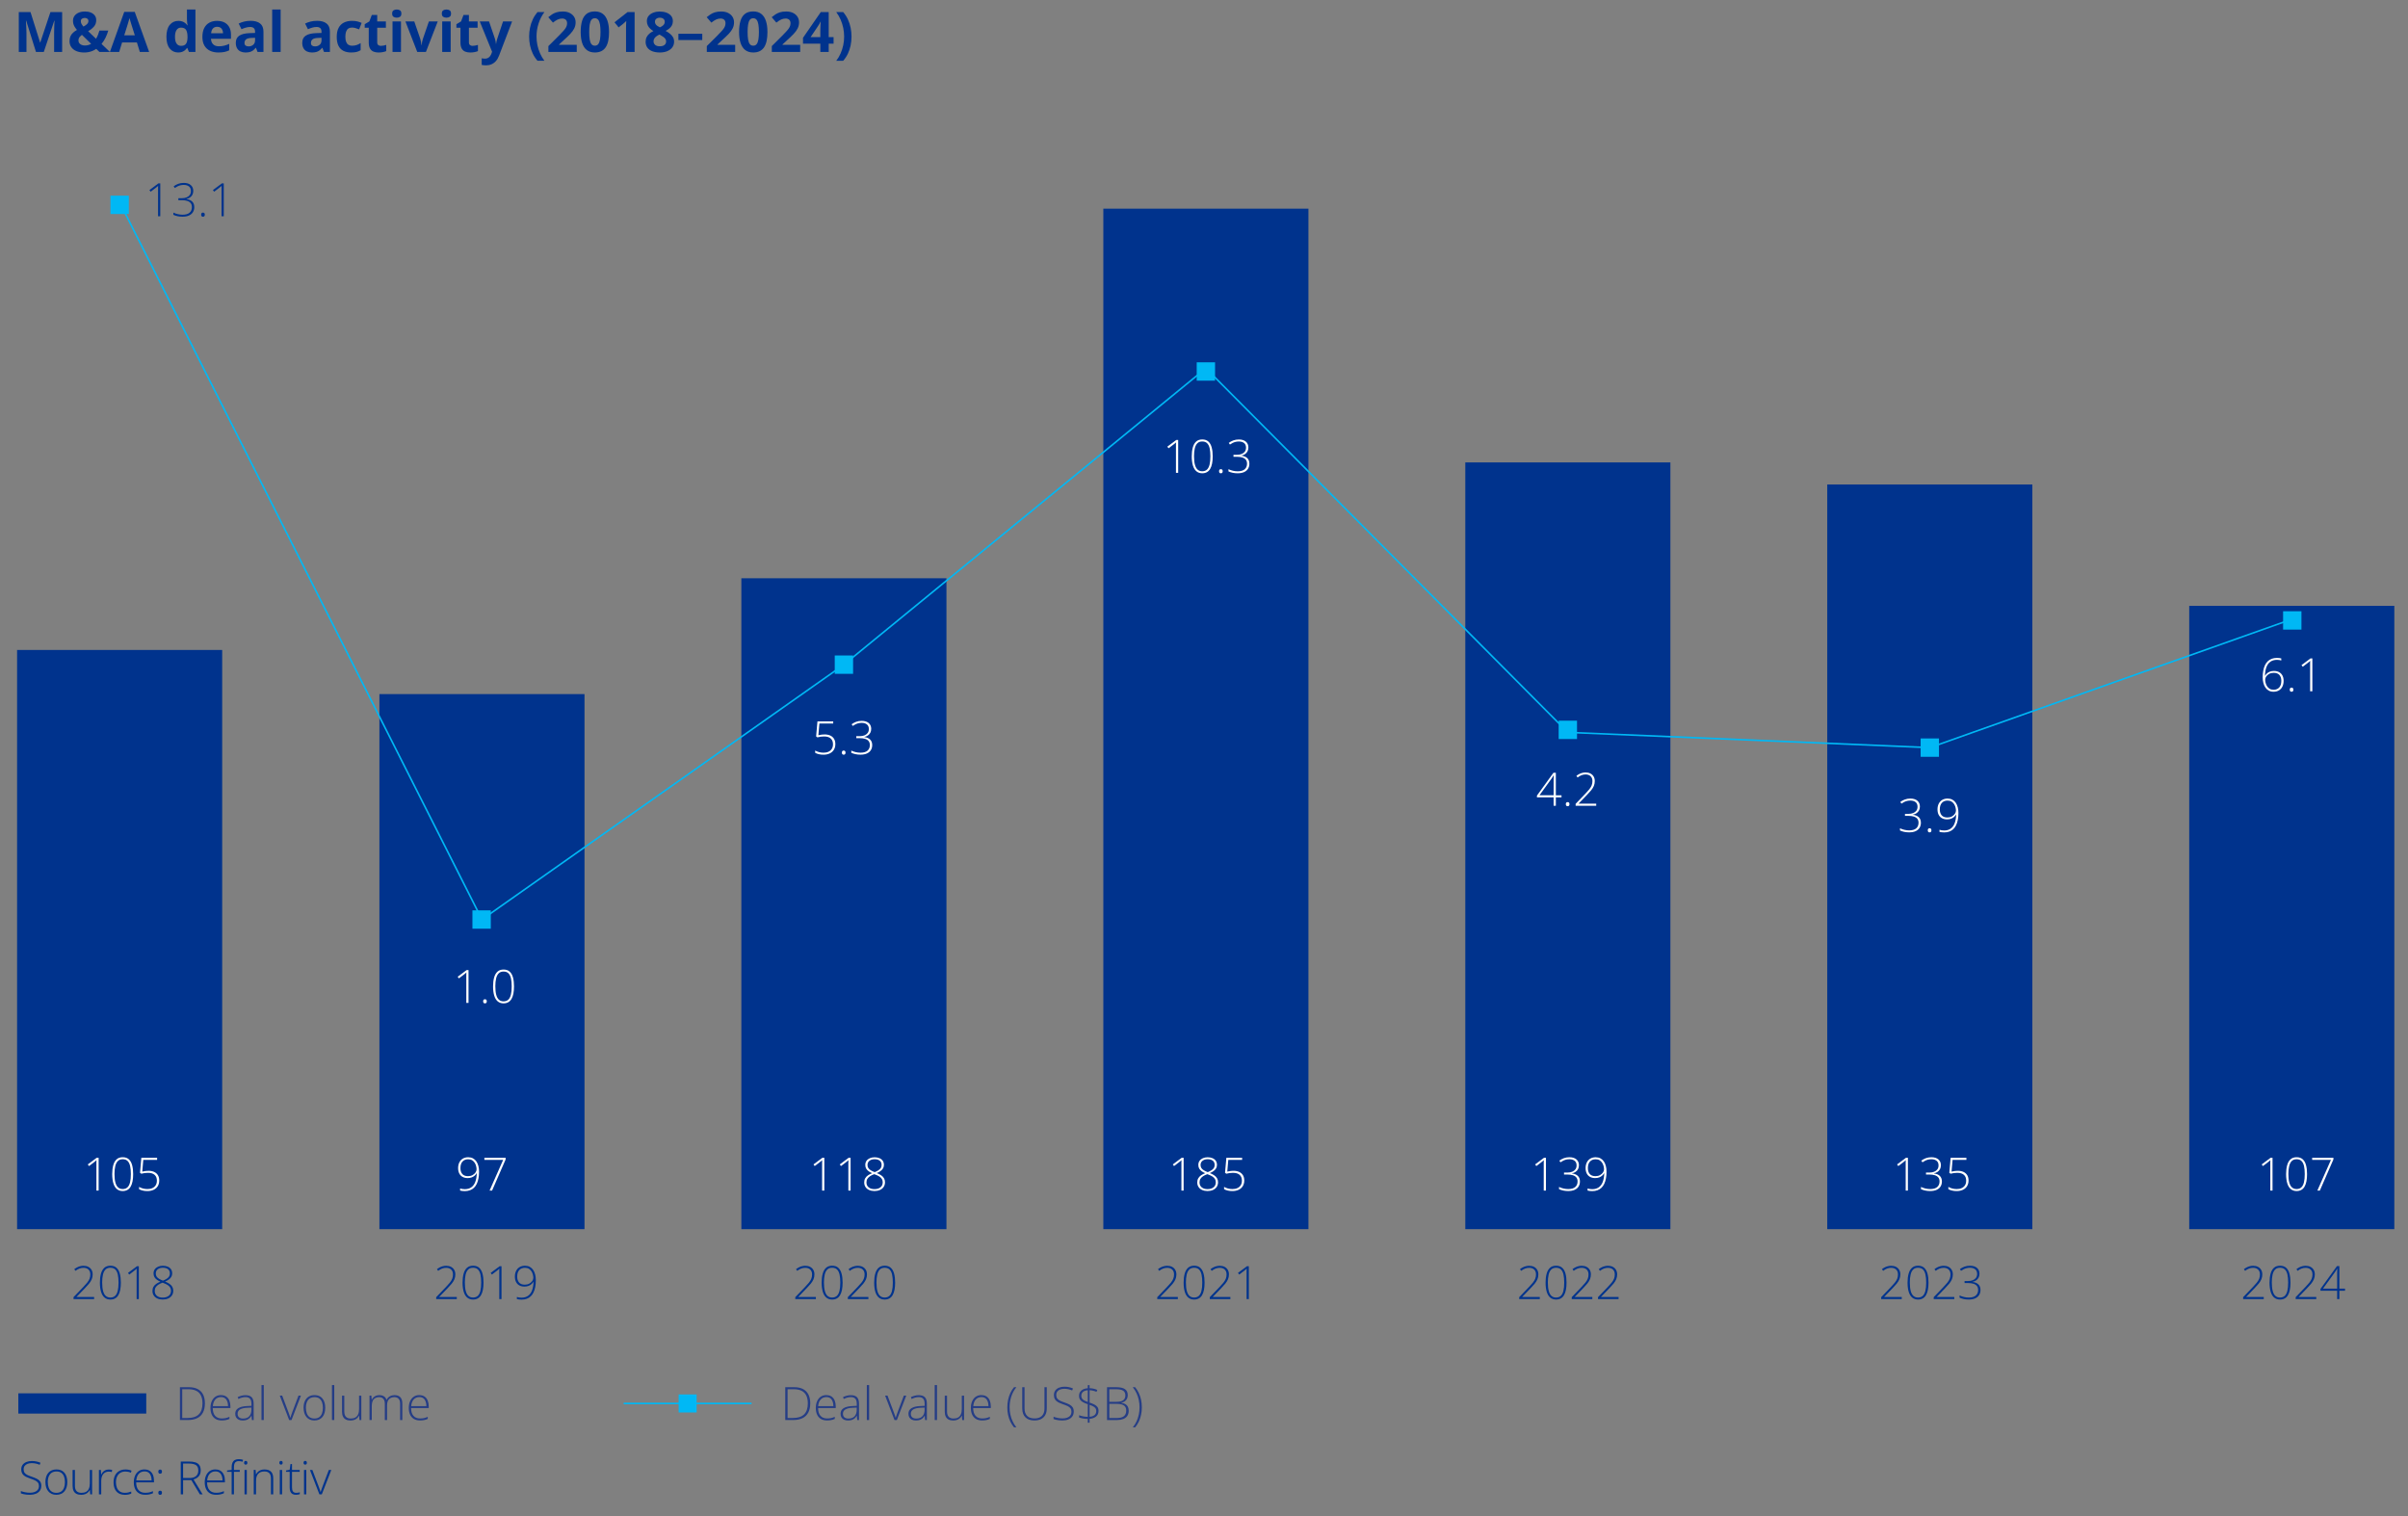 <?xml version="1.0" encoding="UTF-8"?><svg id="a" xmlns="http://www.w3.org/2000/svg" viewBox="0 0 1500 944.62"><rect x="0" y="0" width="1500" height="944.62" fill="#808080" stroke="none"/><defs><style>.b{fill:#00338d;}.c{stroke-linecap:round;}.c,.d,.e{fill:none;}.c,.f,.e{stroke:#00b8f5;stroke-miterlimit:10;}.g{fill:#fff;}.f{fill:#00b8f5;stroke-width:3px;}.h{fill:#253d86;}</style></defs><line class="e" x1="388.5" y1="874.29" x2="468.18" y2="874.29"/><rect class="f" x="424.23" y="870.18" width="8.22" height="8.22"/><rect class="d" x="8.52" y="5.91" width="945.28" height="31.8"/><path class="b" d="M22.4,32.35l-6.08-19.48h-.16c.02.46.06,1.16.11,2.1.05.93.1,1.93.15,2.98s.07,2,.07,2.85v11.55h-4.79V7.51h7.3l5.98,18.99h.1l6.34-18.99h7.29v24.84h-5v-11.76c0-.78.01-1.68.04-2.7.03-1.02.07-1.99.11-2.91s.08-1.62.1-2.08h-.16l-6.52,19.45h-4.91Z"/><path class="b" d="M52.88,7.16c1.36,0,2.57.21,3.63.63,1.06.42,1.9,1.03,2.51,1.83.62.8.92,1.78.92,2.94,0,1.6-.48,2.94-1.44,4.03-.96,1.09-2.16,2.04-3.6,2.85l4.91,4.71c.48-.78.9-1.61,1.24-2.48s.64-1.75.89-2.63h5.5c-.36,1.3-.88,2.69-1.56,4.17-.69,1.48-1.56,2.87-2.62,4.17l5.2,4.98h-6.52l-1.99-1.92c-.68.46-1.41.87-2.19,1.21s-1.61.6-2.49.78-1.81.27-2.79.27c-1.91,0-3.56-.29-4.93-.88-1.37-.59-2.42-1.41-3.15-2.47-.73-1.06-1.09-2.29-1.09-3.69,0-1.18.18-2.19.55-3.03s.9-1.59,1.59-2.23c.69-.64,1.52-1.23,2.49-1.77-.61-.7-1.1-1.36-1.46-1.97-.36-.61-.62-1.22-.78-1.83-.16-.61-.23-1.24-.23-1.91,0-1.18.31-2.19.94-3.05.63-.85,1.5-1.52,2.61-1.99,1.11-.47,2.39-.71,3.85-.71ZM51.03,21.7c-.44.33-.82.67-1.15,1.02-.33.35-.58.72-.75,1.12s-.26.83-.26,1.31c0,1,.38,1.78,1.14,2.34.76.57,1.71.85,2.84.85.76,0,1.47-.09,2.13-.27s1.26-.44,1.8-.76l-5.74-5.61ZM52.84,11.17c-.59,0-1.15.15-1.69.44-.54.29-.8.84-.8,1.65,0,.57.15,1.12.45,1.66.3.54.7,1.08,1.19,1.64.99-.53,1.75-1.07,2.28-1.61.53-.54.79-1.15.79-1.84s-.24-1.19-.72-1.49c-.48-.3-.98-.45-1.51-.45Z"/><path class="b" d="M87.11,32.35l-1.83-5.91h-9.21l-1.83,5.91h-5.77l8.92-24.94h6.55l8.96,24.94h-5.77ZM83.99,22.02l-1.83-5.78c-.12-.39-.27-.88-.46-1.49-.19-.61-.38-1.22-.57-1.85-.19-.63-.34-1.17-.46-1.64-.12.46-.27,1.04-.48,1.72-.2.69-.4,1.33-.58,1.95-.18.61-.32,1.05-.4,1.31l-1.82,5.78h6.59Z"/><path class="b" d="M110.96,32.69c-2.16,0-3.91-.83-5.26-2.49-1.35-1.66-2.03-4.1-2.03-7.31s.69-5.71,2.06-7.38c1.37-1.67,3.16-2.51,5.38-2.51.92,0,1.73.12,2.44.37.7.25,1.31.58,1.82,1s.95.89,1.31,1.41h.17c-.07-.36-.15-.9-.25-1.6-.1-.71-.15-1.44-.15-2.18v-6.08h5.29v26.43h-4.05l-1.02-2.46h-.22c-.33.52-.75.99-1.25,1.42-.5.42-1.1.76-1.79,1.01-.69.25-1.5.37-2.44.37ZM112.81,28.56c1.44,0,2.46-.42,3.05-1.27.59-.84.91-2.12.94-3.81v-.56c0-1.85-.29-3.26-.86-4.24-.58-.98-1.65-1.47-3.21-1.47-1.16,0-2.08.49-2.73,1.48-.66.99-.99,2.41-.99,4.26s.33,3.26.99,4.2c.66.94,1.6,1.41,2.81,1.41Z"/><path class="b" d="M135.22,13c1.79,0,3.33.34,4.62,1.01,1.29.67,2.29,1.65,2.99,2.93s1.05,2.84,1.05,4.69v2.51h-12.46c.06,1.46.5,2.61,1.34,3.44.83.83,2,1.25,3.48,1.25,1.23,0,2.36-.12,3.39-.37,1.03-.25,2.08-.62,3.16-1.12v4.01c-.96.46-1.96.8-3,1.02-1.04.21-2.31.32-3.79.32-1.94,0-3.65-.35-5.14-1.05-1.49-.7-2.66-1.77-3.51-3.21-.85-1.44-1.27-3.25-1.27-5.44s.38-4.07,1.15-5.55c.77-1.48,1.83-2.59,3.21-3.33,1.37-.74,2.97-1.11,4.79-1.11ZM135.25,16.69c-1.03,0-1.88.32-2.55.97-.67.65-1.06,1.66-1.17,3.04h7.4c-.01-.77-.15-1.46-.42-2.06-.27-.6-.67-1.08-1.21-1.43-.54-.35-1.22-.53-2.05-.53Z"/><path class="b" d="M156.08,12.97c2.59,0,4.58.56,5.96,1.67,1.38,1.11,2.08,2.8,2.08,5.06v12.66h-3.68l-1.02-2.58h-.14c-.55.68-1.12,1.23-1.69,1.66-.58.43-1.24.75-1.99.95-.75.2-1.66.31-2.73.31-1.14,0-2.16-.22-3.07-.65-.9-.43-1.62-1.09-2.13-1.98s-.78-2.02-.78-3.39c0-2.02.72-3.5,2.16-4.46,1.44-.96,3.6-1.49,6.48-1.59l3.35-.1v-.83c0-1-.27-1.73-.79-2.19-.53-.46-1.27-.7-2.21-.7s-1.85.13-2.75.39c-.9.26-1.8.59-2.7.99l-1.75-3.5c1.03-.53,2.18-.95,3.45-1.26,1.27-.31,2.59-.46,3.95-.46ZM158.88,23.55l-2.04.07c-1.71.05-2.89.35-3.55.9-.66.55-.99,1.29-.99,2.19,0,.79.24,1.36.71,1.69.47.33,1.09.5,1.85.5,1.13,0,2.08-.33,2.86-.99s1.17-1.59,1.17-2.8v-1.56Z"/><path class="b" d="M174.82,32.35h-5.27V5.92h5.27v26.43Z"/><path class="b" d="M197.47,12.97c2.59,0,4.58.56,5.96,1.67,1.38,1.11,2.08,2.8,2.08,5.06v12.66h-3.68l-1.02-2.58h-.14c-.55.68-1.12,1.23-1.69,1.66-.58.43-1.24.75-1.99.95-.75.2-1.66.31-2.73.31-1.14,0-2.16-.22-3.07-.65-.9-.43-1.62-1.09-2.13-1.98s-.78-2.02-.78-3.39c0-2.02.72-3.5,2.16-4.46,1.44-.96,3.6-1.49,6.48-1.59l3.35-.1v-.83c0-1-.27-1.73-.79-2.19-.53-.46-1.27-.7-2.21-.7s-1.85.13-2.75.39c-.9.26-1.8.59-2.7.99l-1.75-3.5c1.03-.53,2.18-.95,3.45-1.26,1.27-.31,2.59-.46,3.95-.46ZM200.27,23.55l-2.04.07c-1.71.05-2.89.35-3.55.9-.66.55-.99,1.29-.99,2.19,0,.79.24,1.36.71,1.69.47.33,1.09.5,1.85.5,1.13,0,2.08-.33,2.86-.99s1.17-1.59,1.17-2.8v-1.56Z"/><path class="b" d="M218.78,32.69c-1.91,0-3.54-.34-4.89-1.03-1.35-.69-2.38-1.75-3.08-3.19-.7-1.44-1.05-3.28-1.05-5.52s.4-4.22,1.2-5.68c.8-1.47,1.91-2.54,3.34-3.24,1.42-.69,3.07-1.04,4.95-1.04,1.34,0,2.49.13,3.47.38.97.25,1.82.56,2.55.91l-1.56,4.01c-.83-.33-1.6-.6-2.32-.81s-1.43-.31-2.14-.31c-.92,0-1.69.21-2.3.64-.61.42-1.07,1.06-1.37,1.91-.3.85-.45,1.91-.45,3.19s.16,2.3.48,3.13c.32.83.79,1.44,1.4,1.84.61.4,1.35.6,2.23.6,1.09,0,2.07-.14,2.92-.43.85-.29,1.68-.69,2.49-1.21v4.43c-.81.5-1.65.86-2.53,1.08-.88.22-2,.33-3.35.33Z"/><path class="b" d="M237.28,28.56c.58,0,1.14-.06,1.69-.17.55-.11,1.09-.25,1.63-.42v3.86c-.56.25-1.26.46-2.1.62s-1.75.25-2.74.25c-1.15,0-2.19-.18-3.1-.55-.92-.37-1.64-1.01-2.16-1.92s-.79-2.18-.79-3.81v-9.16h-2.52v-2.19l2.9-1.73,1.52-4.01h3.37v4.04h5.41v3.89h-5.41v9.16c0,.73.21,1.27.63,1.62.42.36.98.54,1.67.54Z"/><path class="b" d="M247.15,5.92c.78,0,1.46.18,2.02.54s.85,1.02.85,2-.28,1.63-.85,2-1.24.55-2.02.55-1.47-.18-2.03-.55c-.56-.37-.84-1.03-.84-2s.28-1.64.84-2c.56-.36,1.24-.54,2.03-.54ZM249.78,13.36v18.99h-5.27V13.36h5.27Z"/><path class="b" d="M259.91,32.35l-7.36-18.99h5.51l3.73,10.82c.21.63.37,1.3.49,2s.21,1.33.25,1.89h.14c.03-.6.12-1.24.25-1.92.13-.68.31-1.34.53-1.97l3.72-10.82h5.51l-7.36,18.99h-5.41Z"/><path class="b" d="M278.1,5.92c.78,0,1.46.18,2.02.54s.85,1.02.85,2-.28,1.63-.85,2-1.24.55-2.02.55-1.47-.18-2.03-.55c-.56-.37-.84-1.03-.84-2s.28-1.64.84-2c.56-.36,1.24-.54,2.03-.54ZM280.73,13.36v18.99h-5.27V13.36h5.27Z"/><path class="b" d="M294.4,28.56c.58,0,1.14-.06,1.69-.17.55-.11,1.09-.25,1.63-.42v3.86c-.56.25-1.26.46-2.1.62s-1.75.25-2.74.25c-1.15,0-2.19-.18-3.1-.55-.92-.37-1.64-1.01-2.16-1.92s-.79-2.18-.79-3.81v-9.16h-2.52v-2.19l2.9-1.73,1.52-4.01h3.37v4.04h5.41v3.89h-5.41v9.16c0,.73.21,1.27.63,1.62.42.36.98.54,1.67.54Z"/><path class="b" d="M298.86,13.36h5.77l3.65,10.69c.12.34.21.69.29,1.04.08.35.15.71.21,1.09.06.37.1.76.14,1.17h.1c.07-.61.16-1.18.29-1.72s.27-1.06.46-1.58l3.58-10.69h5.65l-8.18,21.42c-.5,1.31-1.14,2.41-1.94,3.29-.79.88-1.71,1.54-2.74,1.98-1.03.44-2.16.66-3.4.66-.6,0-1.12-.03-1.56-.09-.44-.06-.81-.13-1.12-.2v-4.11c.24.06.55.11.92.15.37.05.75.07,1.16.07.74,0,1.37-.15,1.9-.46.53-.31.97-.72,1.33-1.23.36-.52.64-1.08.85-1.69l.31-.93-7.68-18.86Z"/><path class="b" d="M329.61,22.82c0-1.89.18-3.74.55-5.55.37-1.81.94-3.53,1.71-5.18.77-1.65,1.75-3.17,2.94-4.58h4.32c-1.61,2.17-2.84,4.58-3.67,7.2-.84,2.63-1.25,5.32-1.25,8.07,0,1.79.18,3.57.55,5.34.37,1.77.92,3.48,1.65,5.12.73,1.64,1.63,3.18,2.69,4.6h-4.29c-1.19-1.36-2.17-2.85-2.94-4.46-.77-1.61-1.34-3.31-1.71-5.1s-.55-3.61-.55-5.48Z"/><path class="b" d="M359.28,32.35h-17.67v-3.65l6.34-6.3c1.28-1.29,2.31-2.37,3.09-3.24.78-.87,1.34-1.66,1.69-2.37s.53-1.48.53-2.29c0-.99-.28-1.72-.84-2.22-.56-.49-1.3-.74-2.24-.74-.98,0-1.93.22-2.85.66-.92.44-1.88,1.07-2.89,1.89l-2.9-3.38c.73-.61,1.5-1.19,2.31-1.73.81-.54,1.76-.98,2.83-1.32,1.08-.33,2.37-.5,3.88-.5,1.66,0,3.09.29,4.28.88,1.19.59,2.11,1.39,2.76,2.4s.97,2.16.97,3.44c0,1.37-.28,2.62-.83,3.75-.55,1.13-1.36,2.25-2.41,3.36-1.05,1.11-2.33,2.34-3.81,3.69l-3.25,3.01v.24h11.01v4.42Z"/><path class="b" d="M379.39,19.93c0,2-.16,3.79-.48,5.37-.32,1.57-.82,2.91-1.52,4.01-.7,1.1-1.61,1.94-2.74,2.51-1.13.58-2.5.87-4.11.87-2.03,0-3.69-.51-5-1.52-1.3-1.01-2.26-2.47-2.89-4.38-.62-1.91-.93-4.19-.93-6.85s.29-4.98.86-6.89,1.5-3.37,2.79-4.39c1.29-1.02,3.01-1.53,5.17-1.53,2.02,0,3.68.51,4.99,1.52,1.31,1.01,2.28,2.47,2.91,4.38s.95,4.21.95,6.91ZM367.03,19.93c0,1.89.11,3.47.32,4.73.21,1.26.57,2.21,1.08,2.85.51.63,1.21.95,2.11.95s1.59-.31,2.1-.94.88-1.57,1.1-2.84c.22-1.26.33-2.85.33-4.75s-.11-3.47-.33-4.74-.58-2.22-1.1-2.86c-.51-.64-1.21-.96-2.1-.96s-1.6.32-2.11.96c-.51.64-.87,1.59-1.08,2.86s-.32,2.85-.32,4.74Z"/><path class="b" d="M395.31,32.35h-5.34v-14.37c0-.4,0-.89.02-1.47.01-.58.03-1.18.05-1.8.02-.62.05-1.17.07-1.67-.13.15-.38.4-.77.76-.39.36-.75.68-1.08.96l-2.9,2.29-2.58-3.16,8.14-6.37h4.39v24.84Z"/><path class="b" d="M411.06,7.19c1.45,0,2.79.22,4.02.66,1.23.44,2.21,1.11,2.95,2,.74.89,1.11,2,1.11,3.34,0,1-.2,1.87-.6,2.62s-.94,1.4-1.62,1.96c-.68.56-1.45,1.05-2.32,1.47.9.46,1.75,1,2.56,1.62.81.62,1.47,1.34,1.98,2.17.51.83.77,1.79.77,2.89,0,1.38-.37,2.58-1.12,3.59-.75,1.01-1.79,1.8-3.11,2.35s-2.86.83-4.62.83c-1.89,0-3.5-.27-4.82-.8-1.33-.53-2.33-1.29-3.03-2.29-.69-.99-1.04-2.18-1.04-3.56,0-1.13.22-2.12.65-2.96.43-.84,1.02-1.56,1.75-2.17.74-.61,1.55-1.12,2.44-1.55-.75-.46-1.43-.99-2.05-1.58-.62-.59-1.11-1.26-1.47-2.02s-.54-1.63-.54-2.62c0-1.31.38-2.41,1.13-3.3.75-.88,1.75-1.55,2.98-2s2.56-.67,3.99-.67ZM407.11,25.74c0,.89.33,1.63.98,2.22.65.58,1.62.87,2.9.87s2.32-.28,2.97-.84c.66-.56.99-1.3.99-2.22,0-.63-.19-1.19-.56-1.66-.37-.48-.84-.9-1.41-1.28-.57-.38-1.14-.73-1.71-1.06l-.47-.24c-.74.33-1.38.7-1.93,1.1-.55.41-.98.87-1.29,1.38-.31.51-.47,1.09-.47,1.73ZM411.02,11.03c-.88,0-1.6.22-2.18.66-.58.44-.86,1.06-.86,1.87,0,.57.14,1.06.42,1.49s.66.8,1.12,1.11.98.61,1.53.88c.53-.25,1.03-.53,1.49-.83s.84-.67,1.12-1.1.43-.95.43-1.55c0-.8-.29-1.43-.87-1.87-.58-.44-1.32-.66-2.2-.66Z"/><path class="b" d="M422.59,24.94v-3.91h14.87v3.91h-14.87Z"/><path class="b" d="M457.96,32.35h-17.67v-3.65l6.34-6.3c1.28-1.29,2.31-2.37,3.09-3.24.78-.87,1.34-1.66,1.69-2.37s.53-1.48.53-2.29c0-.99-.28-1.72-.84-2.22-.56-.49-1.3-.74-2.24-.74-.98,0-1.93.22-2.85.66-.92.44-1.88,1.07-2.89,1.89l-2.9-3.38c.73-.61,1.5-1.19,2.31-1.73.81-.54,1.76-.98,2.83-1.32,1.08-.33,2.37-.5,3.88-.5,1.66,0,3.09.29,4.28.88,1.19.59,2.11,1.39,2.76,2.4s.97,2.16.97,3.44c0,1.37-.28,2.62-.83,3.75-.55,1.13-1.36,2.25-2.41,3.36-1.05,1.11-2.33,2.34-3.81,3.69l-3.25,3.01v.24h11.01v4.42Z"/><path class="b" d="M478.06,19.93c0,2-.16,3.79-.48,5.37-.32,1.57-.82,2.91-1.52,4.01-.7,1.1-1.61,1.94-2.74,2.51-1.13.58-2.5.87-4.11.87-2.03,0-3.69-.51-5-1.52-1.3-1.01-2.26-2.47-2.89-4.38-.62-1.91-.93-4.19-.93-6.85s.29-4.98.86-6.89,1.5-3.37,2.79-4.39c1.29-1.02,3.01-1.53,5.17-1.53,2.02,0,3.68.51,4.99,1.52,1.31,1.01,2.28,2.47,2.91,4.38s.95,4.21.95,6.91ZM465.7,19.93c0,1.89.11,3.47.32,4.73.21,1.26.57,2.21,1.08,2.85.51.63,1.21.95,2.11.95s1.59-.31,2.1-.94.88-1.57,1.1-2.84c.22-1.26.33-2.85.33-4.75s-.11-3.47-.33-4.74-.58-2.22-1.1-2.86c-.51-.64-1.21-.96-2.1-.96s-1.6.32-2.11.96c-.51.64-.87,1.59-1.08,2.86s-.32,2.85-.32,4.74Z"/><path class="b" d="M498.45,32.35h-17.67v-3.65l6.34-6.3c1.28-1.29,2.31-2.37,3.09-3.24.78-.87,1.34-1.66,1.69-2.37s.53-1.48.53-2.29c0-.99-.28-1.72-.84-2.22-.56-.49-1.3-.74-2.24-.74-.98,0-1.93.22-2.85.66-.92.44-1.88,1.07-2.89,1.89l-2.9-3.38c.73-.61,1.5-1.19,2.31-1.73.81-.54,1.76-.98,2.83-1.32,1.08-.33,2.37-.5,3.88-.5,1.66,0,3.09.29,4.28.88,1.19.59,2.11,1.39,2.76,2.4s.97,2.16.97,3.44c0,1.37-.28,2.62-.83,3.75-.55,1.13-1.36,2.25-2.41,3.36-1.05,1.11-2.33,2.34-3.81,3.69l-3.25,3.01v.24h11.01v4.42Z"/><path class="b" d="M519.26,27.2h-3.04v5.15h-5.22v-5.15h-10.79v-3.65l11.08-16.04h4.93v15.61h3.04v4.08ZM511,23.13v-4.21c0-.4,0-.87.03-1.41.02-.54.04-1.09.06-1.63.02-.54.05-1.03.08-1.45.03-.42.05-.72.06-.89h-.14c-.22.46-.45.91-.69,1.35s-.52.89-.85,1.37l-4.63,6.88h6.08Z"/><path class="b" d="M530.43,22.82c0,1.87-.18,3.69-.55,5.48-.37,1.78-.94,3.48-1.7,5.1-.77,1.61-1.75,3.1-2.95,4.46h-4.29c1.07-1.43,1.97-2.96,2.7-4.6.73-1.64,1.27-3.35,1.64-5.12.37-1.77.55-3.55.55-5.34s-.19-3.65-.56-5.44c-.38-1.79-.92-3.51-1.65-5.17-.73-1.66-1.63-3.21-2.71-4.66h4.32c1.2,1.4,2.18,2.93,2.95,4.58.77,1.65,1.33,3.38,1.7,5.18.37,1.81.55,3.66.55,5.55Z"/><path class="b" d="M58.61,809.28h-12.81v-1.2l6.02-6.27c.96-1,1.77-1.9,2.43-2.71.66-.81,1.16-1.62,1.5-2.43s.51-1.72.51-2.73c0-1.32-.38-2.34-1.15-3.07s-1.81-1.09-3.13-1.09c-.89,0-1.74.16-2.55.48s-1.61.78-2.39,1.4l-.78-.99c.57-.47,1.17-.86,1.8-1.17.63-.32,1.28-.56,1.94-.72.66-.16,1.33-.25,1.99-.25,1.17,0,2.18.22,3.03.66.85.44,1.52,1.07,1.99,1.87.48.8.71,1.74.71,2.83s-.19,2.13-.58,3.04c-.39.91-.94,1.8-1.64,2.67-.71.87-1.55,1.8-2.52,2.8l-5.33,5.51v.06h10.97v1.32Z"/><path class="b" d="M75.28,798.99c0,1.71-.13,3.22-.39,4.53-.26,1.32-.66,2.42-1.19,3.32-.53.9-1.21,1.57-2.03,2.03-.82.46-1.79.69-2.91.69-1.42,0-2.61-.4-3.58-1.19-.97-.79-1.71-1.97-2.2-3.54s-.75-3.51-.75-5.84c0-2.07.21-3.9.64-5.47.42-1.58,1.12-2.81,2.08-3.7.96-.89,2.24-1.33,3.83-1.33s2.86.43,3.81,1.3c.96.87,1.64,2.09,2.06,3.66.42,1.57.63,3.42.63,5.54ZM63.65,798.99c0,2.1.18,3.84.55,5.21.36,1.38.92,2.41,1.68,3.09.76.68,1.72,1.02,2.88,1.02s2.18-.34,2.92-1.02c.75-.68,1.29-1.71,1.64-3.09s.52-3.12.52-5.21c0-1.92-.15-3.57-.45-4.95-.3-1.38-.82-2.44-1.56-3.18-.74-.74-1.76-1.11-3.07-1.11s-2.29.38-3.04,1.13c-.75.75-1.28,1.82-1.6,3.2-.32,1.38-.48,3.01-.48,4.9Z"/><path class="b" d="M86.49,809.28h-1.38v-16.9c0-.42,0-.79.01-1.12,0-.33.02-.65.04-.94-.25.25-.49.47-.73.66s-.53.42-.9.71l-3.02,2.3-.78-1.01,5.57-4.16h1.19v20.46Z"/><path class="b" d="M101.45,788.52c1.16,0,2.17.19,3.04.56s1.55.91,2.04,1.62c.49.71.73,1.57.73,2.58,0,.83-.19,1.56-.57,2.18s-.9,1.17-1.56,1.64c-.66.47-1.43.89-2.31,1.27,1.03.39,1.92.84,2.69,1.36.77.51,1.36,1.12,1.78,1.82.42.7.64,1.53.64,2.49,0,1.16-.28,2.15-.85,2.97-.57.83-1.34,1.46-2.32,1.89-.98.43-2.1.65-3.36.65s-2.44-.22-3.4-.66-1.71-1.06-2.23-1.87-.79-1.75-.79-2.83c0-1.01.21-1.87.64-2.6.42-.72,1.01-1.34,1.76-1.85.75-.51,1.6-.95,2.55-1.3-.78-.34-1.5-.74-2.15-1.19s-1.17-.99-1.55-1.63c-.39-.64-.58-1.41-.58-2.32,0-1,.25-1.85.75-2.56.5-.71,1.19-1.26,2.06-1.64.88-.39,1.88-.58,3.01-.58ZM96.39,804.2c0,1.26.44,2.27,1.33,3.02.89.76,2.1,1.13,3.65,1.13s2.79-.37,3.74-1.12,1.41-1.81,1.41-3.18c0-.77-.18-1.44-.54-2.02-.36-.58-.88-1.09-1.57-1.53-.69-.44-1.52-.84-2.5-1.2l-.67-.25c-.95.34-1.79.74-2.52,1.2s-1.3,1-1.71,1.63c-.42.63-.62,1.4-.62,2.31ZM101.44,789.74c-1.28,0-2.33.31-3.16.94-.83.62-1.24,1.52-1.24,2.67,0,.77.19,1.43.57,1.97.38.54.91,1.01,1.59,1.39.68.39,1.45.74,2.33,1.07.92-.37,1.69-.77,2.33-1.18.64-.41,1.13-.88,1.46-1.41.34-.53.5-1.16.5-1.89,0-1.18-.39-2.06-1.18-2.67-.78-.6-1.86-.9-3.22-.9Z"/><path class="b" d="M284.53,809.28h-12.81v-1.2l6.02-6.27c.96-1,1.77-1.9,2.43-2.71.66-.81,1.16-1.62,1.5-2.43s.51-1.72.51-2.73c0-1.32-.38-2.34-1.15-3.07s-1.81-1.09-3.13-1.09c-.89,0-1.74.16-2.55.48s-1.61.78-2.39,1.4l-.78-.99c.57-.47,1.17-.86,1.8-1.17.63-.32,1.28-.56,1.94-.72.66-.16,1.33-.25,1.99-.25,1.17,0,2.18.22,3.03.66.85.44,1.52,1.07,1.99,1.87.48.8.71,1.74.71,2.83s-.19,2.13-.58,3.04c-.39.91-.94,1.8-1.64,2.67-.71.87-1.55,1.8-2.52,2.8l-5.33,5.51v.06h10.97v1.32Z"/><path class="b" d="M301.19,798.99c0,1.71-.13,3.22-.39,4.53-.26,1.32-.66,2.42-1.19,3.32-.53.9-1.21,1.57-2.03,2.03-.82.46-1.79.69-2.91.69-1.42,0-2.61-.4-3.58-1.19-.97-.79-1.71-1.97-2.2-3.54s-.75-3.51-.75-5.84c0-2.07.21-3.9.64-5.47.42-1.58,1.12-2.81,2.08-3.7.96-.89,2.24-1.33,3.83-1.33s2.86.43,3.81,1.3c.96.87,1.64,2.09,2.06,3.66.42,1.57.63,3.42.63,5.54ZM289.56,798.99c0,2.1.18,3.84.55,5.21.36,1.38.92,2.41,1.68,3.09.76.68,1.72,1.02,2.88,1.02s2.18-.34,2.92-1.02c.75-.68,1.29-1.71,1.64-3.09s.52-3.12.52-5.21c0-1.92-.15-3.57-.45-4.95-.3-1.38-.82-2.44-1.56-3.18-.74-.74-1.76-1.11-3.07-1.11s-2.29.38-3.04,1.13c-.75.75-1.28,1.82-1.6,3.2-.32,1.38-.48,3.01-.48,4.9Z"/><path class="b" d="M312.4,809.28h-1.38v-16.9c0-.42,0-.79.01-1.12,0-.33.02-.65.04-.94-.25.25-.49.47-.73.66s-.53.42-.9.71l-3.02,2.3-.78-1.01,5.57-4.16h1.19v20.46Z"/><path class="b" d="M333.77,797.48c0,1.54-.12,2.94-.36,4.21-.24,1.27-.59,2.4-1.06,3.38-.47.98-1.05,1.81-1.76,2.48s-1.54,1.18-2.49,1.53c-.95.35-2.02.52-3.22.52-.5,0-1.01-.03-1.55-.09s-.99-.14-1.36-.24v-1.32c.35.12.79.22,1.31.31s1.05.13,1.59.13c1.59,0,2.94-.38,4.03-1.13s1.93-1.86,2.5-3.34c.58-1.47.9-3.29.95-5.46h-.1c-.26.5-.64.98-1.14,1.44-.5.47-1.12.85-1.85,1.14-.74.29-1.6.44-2.6.44-1.23,0-2.29-.25-3.18-.75-.89-.5-1.57-1.21-2.04-2.14-.47-.93-.71-2.03-.71-3.31,0-1.35.25-2.54.76-3.55.5-1.01,1.22-1.8,2.16-2.37s2.06-.85,3.37-.85c1.14,0,2.13.23,2.97.68.84.45,1.54,1.09,2.1,1.9s.98,1.77,1.26,2.85c.28,1.08.42,2.26.42,3.53ZM327.03,789.77c-1.53,0-2.72.48-3.58,1.43s-1.28,2.31-1.28,4.07c0,1.55.39,2.77,1.17,3.67.78.9,1.97,1.35,3.56,1.35,1.09,0,2.04-.22,2.83-.67.8-.44,1.41-.99,1.85-1.64.43-.65.65-1.3.65-1.93,0-.58-.09-1.23-.26-1.95-.17-.72-.46-1.41-.85-2.06-.4-.66-.93-1.2-1.6-1.63-.67-.43-1.5-.64-2.5-.64Z"/><path class="b" d="M508.21,809.28h-12.81v-1.2l6.02-6.27c.96-1,1.77-1.9,2.43-2.71.66-.81,1.16-1.62,1.5-2.43s.51-1.72.51-2.73c0-1.32-.38-2.34-1.15-3.07s-1.81-1.09-3.13-1.09c-.89,0-1.74.16-2.55.48s-1.61.78-2.39,1.4l-.78-.99c.57-.47,1.17-.86,1.8-1.17.63-.32,1.28-.56,1.94-.72.66-.16,1.33-.25,1.99-.25,1.17,0,2.18.22,3.03.66.85.44,1.52,1.07,1.99,1.87.48.8.71,1.74.71,2.83s-.19,2.13-.58,3.04c-.39.91-.94,1.8-1.64,2.67-.71.87-1.55,1.8-2.52,2.8l-5.33,5.51v.06h10.97v1.32Z"/><path class="b" d="M524.88,798.99c0,1.71-.13,3.22-.39,4.53-.26,1.32-.66,2.42-1.19,3.32-.53.9-1.21,1.57-2.03,2.03-.82.46-1.79.69-2.91.69-1.42,0-2.61-.4-3.58-1.19-.97-.79-1.71-1.97-2.2-3.54s-.75-3.51-.75-5.84c0-2.07.21-3.9.64-5.47.42-1.58,1.12-2.81,2.08-3.7.96-.89,2.24-1.33,3.83-1.33s2.86.43,3.81,1.3c.96.87,1.64,2.09,2.06,3.66.42,1.57.63,3.42.63,5.54ZM513.25,798.99c0,2.1.18,3.84.55,5.21.36,1.38.92,2.41,1.68,3.09.76.68,1.72,1.02,2.88,1.02s2.18-.34,2.92-1.02c.75-.68,1.29-1.71,1.64-3.09s.52-3.12.52-5.21c0-1.92-.15-3.57-.45-4.95-.3-1.38-.82-2.44-1.56-3.18-.74-.74-1.76-1.11-3.07-1.11s-2.29.38-3.04,1.13c-.75.75-1.28,1.82-1.6,3.2-.32,1.38-.48,3.01-.48,4.9Z"/><path class="b" d="M540.93,809.28h-12.81v-1.2l6.02-6.27c.96-1,1.77-1.9,2.43-2.71.66-.81,1.16-1.62,1.5-2.43s.51-1.72.51-2.73c0-1.32-.38-2.34-1.15-3.07s-1.81-1.09-3.13-1.09c-.89,0-1.74.16-2.55.48s-1.61.78-2.39,1.4l-.78-.99c.57-.47,1.17-.86,1.8-1.17.63-.32,1.28-.56,1.94-.72.66-.16,1.33-.25,1.99-.25,1.17,0,2.18.22,3.03.66.85.44,1.52,1.07,1.99,1.87.48.8.71,1.74.71,2.83s-.19,2.13-.58,3.04c-.39.91-.94,1.8-1.64,2.67-.71.87-1.55,1.8-2.52,2.8l-5.33,5.51v.06h10.97v1.32Z"/><path class="b" d="M557.6,798.99c0,1.71-.13,3.22-.39,4.53-.26,1.32-.66,2.42-1.19,3.32-.53.9-1.21,1.57-2.03,2.03-.82.46-1.79.69-2.91.69-1.42,0-2.61-.4-3.58-1.19-.97-.79-1.71-1.97-2.2-3.54s-.75-3.51-.75-5.84c0-2.07.21-3.9.64-5.47.42-1.58,1.12-2.81,2.08-3.7.96-.89,2.24-1.33,3.83-1.33s2.86.43,3.81,1.3c.96.87,1.64,2.09,2.06,3.66.42,1.57.63,3.42.63,5.54ZM545.97,798.99c0,2.1.18,3.84.55,5.21.36,1.38.92,2.41,1.68,3.09.76.68,1.72,1.02,2.88,1.02s2.18-.34,2.92-1.02c.75-.68,1.29-1.71,1.64-3.09s.52-3.12.52-5.21c0-1.92-.15-3.57-.45-4.95-.3-1.38-.82-2.44-1.56-3.18-.74-.74-1.76-1.11-3.07-1.11s-2.29.38-3.04,1.13c-.75.75-1.28,1.82-1.6,3.2-.32,1.38-.48,3.01-.48,4.9Z"/><path class="b" d="M733.69,809.28h-12.81v-1.2l6.02-6.27c.96-1,1.77-1.9,2.43-2.71.66-.81,1.16-1.62,1.5-2.43s.51-1.72.51-2.73c0-1.32-.38-2.34-1.15-3.07s-1.81-1.09-3.13-1.09c-.89,0-1.74.16-2.55.48s-1.61.78-2.39,1.4l-.78-.99c.57-.47,1.17-.86,1.8-1.17.63-.32,1.28-.56,1.94-.72.66-.16,1.33-.25,1.99-.25,1.17,0,2.18.22,3.03.66.85.44,1.52,1.07,1.99,1.87.48.8.71,1.74.71,2.83s-.19,2.13-.58,3.04c-.39.91-.94,1.8-1.64,2.67-.71.87-1.55,1.8-2.52,2.8l-5.33,5.51v.06h10.97v1.32Z"/><path class="b" d="M750.36,798.99c0,1.71-.13,3.22-.39,4.53-.26,1.32-.66,2.42-1.19,3.32-.53.9-1.21,1.57-2.03,2.03-.82.46-1.79.69-2.91.69-1.42,0-2.61-.4-3.58-1.19-.97-.79-1.71-1.97-2.2-3.54s-.75-3.51-.75-5.84c0-2.07.21-3.9.64-5.47.42-1.58,1.12-2.81,2.08-3.7.96-.89,2.24-1.33,3.83-1.33s2.86.43,3.81,1.3c.96.87,1.64,2.09,2.06,3.66.42,1.57.63,3.42.63,5.54ZM738.73,798.99c0,2.1.18,3.84.55,5.21.36,1.38.92,2.41,1.68,3.09.76.68,1.72,1.02,2.88,1.02s2.18-.34,2.92-1.02c.75-.68,1.29-1.71,1.64-3.09s.52-3.12.52-5.21c0-1.92-.15-3.57-.45-4.95-.3-1.38-.82-2.44-1.56-3.18-.74-.74-1.76-1.11-3.07-1.11s-2.29.38-3.04,1.13c-.75.75-1.28,1.82-1.6,3.2-.32,1.38-.48,3.01-.48,4.9Z"/><path class="b" d="M766.41,809.28h-12.81v-1.2l6.02-6.27c.96-1,1.77-1.9,2.43-2.71.66-.81,1.16-1.62,1.5-2.43s.51-1.72.51-2.73c0-1.32-.38-2.34-1.15-3.07s-1.81-1.09-3.13-1.09c-.89,0-1.74.16-2.55.48s-1.61.78-2.39,1.4l-.78-.99c.57-.47,1.17-.86,1.8-1.17.63-.32,1.28-.56,1.94-.72.66-.16,1.33-.25,1.99-.25,1.17,0,2.18.22,3.03.66.85.44,1.52,1.07,1.99,1.87.48.8.71,1.74.71,2.83s-.19,2.13-.58,3.04c-.39.91-.94,1.8-1.64,2.67-.71.87-1.55,1.8-2.52,2.8l-5.33,5.51v.06h10.97v1.32Z"/><path class="b" d="M777.92,809.28h-1.38v-16.9c0-.42,0-.79.01-1.12,0-.33.02-.65.04-.94-.25.25-.49.47-.73.66s-.53.42-.9.71l-3.02,2.3-.78-1.01,5.57-4.16h1.19v20.46Z"/><path class="b" d="M959.16,809.28h-12.81v-1.2l6.02-6.27c.96-1,1.77-1.9,2.43-2.71.66-.81,1.16-1.62,1.5-2.43s.51-1.72.51-2.73c0-1.32-.38-2.34-1.15-3.07s-1.81-1.09-3.13-1.09c-.89,0-1.74.16-2.55.48s-1.61.78-2.39,1.4l-.78-.99c.57-.47,1.17-.86,1.8-1.17.63-.32,1.28-.56,1.94-.72.66-.16,1.33-.25,1.99-.25,1.17,0,2.18.22,3.03.66.85.44,1.52,1.07,1.99,1.87.48.8.71,1.74.71,2.83s-.19,2.13-.58,3.04c-.39.91-.94,1.8-1.64,2.67-.71.87-1.55,1.8-2.52,2.8l-5.33,5.51v.06h10.97v1.32Z"/><path class="b" d="M975.83,798.99c0,1.71-.13,3.22-.39,4.53-.26,1.32-.66,2.42-1.19,3.32-.53.9-1.21,1.57-2.03,2.03-.82.46-1.79.69-2.91.69-1.42,0-2.61-.4-3.58-1.19-.97-.79-1.71-1.97-2.2-3.54s-.75-3.51-.75-5.84c0-2.07.21-3.9.64-5.47.42-1.58,1.12-2.81,2.08-3.7.96-.89,2.24-1.33,3.83-1.33s2.86.43,3.81,1.3c.96.87,1.64,2.09,2.06,3.66.42,1.57.63,3.42.63,5.54ZM964.2,798.99c0,2.1.18,3.84.55,5.21.36,1.38.92,2.41,1.68,3.09.76.68,1.72,1.02,2.88,1.02s2.18-.34,2.92-1.02c.75-.68,1.29-1.71,1.64-3.09s.52-3.12.52-5.21c0-1.92-.15-3.57-.45-4.95-.3-1.38-.82-2.44-1.56-3.18-.74-.74-1.76-1.11-3.07-1.11s-2.29.38-3.04,1.13c-.75.75-1.28,1.82-1.6,3.2-.32,1.38-.48,3.01-.48,4.9Z"/><path class="b" d="M991.88,809.28h-12.81v-1.2l6.02-6.27c.96-1,1.77-1.9,2.43-2.71.66-.81,1.16-1.62,1.5-2.43s.51-1.72.51-2.73c0-1.32-.38-2.34-1.15-3.07s-1.81-1.09-3.13-1.09c-.89,0-1.74.16-2.55.48s-1.61.78-2.39,1.4l-.78-.99c.57-.47,1.17-.86,1.8-1.17.63-.32,1.28-.56,1.94-.72.66-.16,1.33-.25,1.99-.25,1.17,0,2.18.22,3.03.66.85.44,1.52,1.07,1.99,1.87.48.8.71,1.74.71,2.83s-.19,2.13-.58,3.04c-.39.91-.94,1.8-1.64,2.67-.71.87-1.55,1.8-2.52,2.8l-5.33,5.51v.06h10.97v1.32Z"/><path class="b" d="M1008.24,809.28h-12.81v-1.2l6.02-6.27c.96-1,1.77-1.9,2.43-2.71.66-.81,1.16-1.62,1.5-2.43s.51-1.72.51-2.73c0-1.32-.38-2.34-1.15-3.07s-1.81-1.09-3.13-1.09c-.89,0-1.74.16-2.55.48s-1.61.78-2.39,1.4l-.78-.99c.57-.47,1.17-.86,1.8-1.17.63-.32,1.28-.56,1.94-.72.66-.16,1.33-.25,1.99-.25,1.17,0,2.18.22,3.03.66.85.44,1.52,1.07,1.99,1.87.48.8.71,1.74.71,2.83s-.19,2.13-.58,3.04c-.39.91-.94,1.8-1.64,2.67-.71.87-1.55,1.8-2.52,2.8l-5.33,5.51v.06h10.97v1.32Z"/><path class="b" d="M1184.64,809.28h-12.81v-1.2l6.02-6.27c.96-1,1.77-1.9,2.43-2.71.66-.81,1.16-1.62,1.5-2.43s.51-1.72.51-2.73c0-1.32-.38-2.34-1.15-3.07s-1.81-1.09-3.13-1.09c-.89,0-1.74.16-2.55.48s-1.61.78-2.39,1.4l-.78-.99c.57-.47,1.17-.86,1.8-1.17.63-.32,1.28-.56,1.94-.72.66-.16,1.33-.25,1.99-.25,1.17,0,2.18.22,3.03.66.85.44,1.52,1.07,1.99,1.87.48.8.71,1.74.71,2.83s-.19,2.13-.58,3.04c-.39.91-.94,1.8-1.64,2.67-.71.87-1.55,1.8-2.52,2.8l-5.33,5.51v.06h10.97v1.32Z"/><path class="b" d="M1201.31,798.99c0,1.71-.13,3.22-.39,4.53-.26,1.32-.66,2.42-1.19,3.32-.53.9-1.21,1.57-2.03,2.03-.82.46-1.79.69-2.91.69-1.42,0-2.61-.4-3.58-1.19-.97-.79-1.71-1.97-2.2-3.54s-.75-3.51-.75-5.84c0-2.07.21-3.9.64-5.47.42-1.58,1.12-2.81,2.08-3.7.96-.89,2.24-1.33,3.83-1.33s2.86.43,3.81,1.3c.96.87,1.64,2.09,2.06,3.66.42,1.57.63,3.42.63,5.54ZM1189.68,798.99c0,2.1.18,3.84.55,5.21.36,1.38.92,2.41,1.68,3.09.76.68,1.72,1.02,2.88,1.02s2.18-.34,2.92-1.02c.75-.68,1.29-1.71,1.64-3.09s.52-3.12.52-5.21c0-1.92-.15-3.57-.45-4.95-.3-1.38-.82-2.44-1.56-3.18-.74-.74-1.76-1.11-3.07-1.11s-2.29.38-3.04,1.13c-.75.75-1.28,1.82-1.6,3.2-.32,1.38-.48,3.01-.48,4.9Z"/><path class="b" d="M1217.36,809.28h-12.81v-1.2l6.02-6.27c.96-1,1.77-1.9,2.43-2.71.66-.81,1.16-1.62,1.5-2.43s.51-1.72.51-2.73c0-1.32-.38-2.34-1.15-3.07s-1.81-1.09-3.13-1.09c-.89,0-1.74.16-2.55.48s-1.61.78-2.39,1.4l-.78-.99c.57-.47,1.17-.86,1.8-1.17.63-.32,1.28-.56,1.94-.72.66-.16,1.33-.25,1.99-.25,1.17,0,2.18.22,3.03.66.85.44,1.52,1.07,1.99,1.87.48.8.71,1.74.71,2.83s-.19,2.13-.58,3.04c-.39.91-.94,1.8-1.64,2.67-.71.87-1.55,1.8-2.52,2.8l-5.33,5.51v.06h10.97v1.32Z"/><path class="b" d="M1233.06,793.53c0,.91-.19,1.7-.56,2.39s-.88,1.25-1.53,1.69-1.39.74-2.23.9v.08c1.6.21,2.83.73,3.68,1.57s1.27,1.99,1.27,3.45c0,1.15-.27,2.17-.81,3.07s-1.36,1.6-2.44,2.11c-1.09.51-2.45.76-4.09.76-1.11,0-2.14-.1-3.09-.31-.95-.21-1.82-.49-2.6-.85v-1.39c.77.38,1.67.7,2.68.95,1.01.25,2.02.37,3.03.37,1.98,0,3.45-.43,4.41-1.28s1.44-2,1.44-3.44c0-1.04-.26-1.88-.77-2.51-.51-.63-1.23-1.09-2.16-1.38-.93-.29-2.02-.43-3.27-.43h-2.24v-1.25h2.25c1.05,0,2-.17,2.84-.5s1.5-.83,1.99-1.48c.49-.66.74-1.48.74-2.46,0-1.27-.4-2.23-1.21-2.87s-1.88-.97-3.23-.97c-.72,0-1.39.08-2.02.22-.63.15-1.24.37-1.82.65s-1.16.63-1.74,1.03l-.73-1.02c.8-.62,1.73-1.12,2.78-1.53,1.05-.4,2.22-.6,3.52-.6,1.86,0,3.31.45,4.35,1.34,1.04.9,1.57,2.12,1.57,3.67Z"/><path class="b" d="M1410.12,809.28h-12.81v-1.2l6.02-6.27c.96-1,1.77-1.9,2.43-2.71.66-.81,1.16-1.62,1.5-2.43s.51-1.72.51-2.73c0-1.32-.38-2.34-1.15-3.07s-1.81-1.09-3.13-1.09c-.89,0-1.74.16-2.55.48s-1.61.78-2.39,1.4l-.78-.99c.57-.47,1.17-.86,1.8-1.17.63-.32,1.28-.56,1.94-.72.66-.16,1.33-.25,1.99-.25,1.17,0,2.18.22,3.03.66.85.44,1.52,1.07,1.99,1.87.48.8.71,1.74.71,2.83s-.19,2.13-.58,3.04c-.39.91-.94,1.8-1.64,2.67-.71.87-1.55,1.8-2.52,2.8l-5.33,5.51v.06h10.97v1.32Z"/><path class="b" d="M1426.79,798.99c0,1.71-.13,3.22-.39,4.53-.26,1.32-.66,2.42-1.19,3.32-.53.9-1.21,1.57-2.03,2.03-.82.46-1.79.69-2.91.69-1.42,0-2.61-.4-3.58-1.19-.97-.79-1.71-1.97-2.2-3.54s-.75-3.51-.75-5.84c0-2.07.21-3.9.64-5.47.42-1.58,1.12-2.81,2.08-3.7.96-.89,2.24-1.33,3.83-1.33s2.86.43,3.81,1.3c.96.87,1.64,2.09,2.06,3.66.42,1.57.63,3.42.63,5.54ZM1415.16,798.99c0,2.1.18,3.84.55,5.21.36,1.38.92,2.41,1.68,3.09.76.68,1.72,1.02,2.88,1.02s2.18-.34,2.92-1.02c.75-.68,1.29-1.71,1.64-3.09s.52-3.12.52-5.21c0-1.92-.15-3.57-.45-4.95-.3-1.38-.82-2.44-1.56-3.18-.74-.74-1.76-1.11-3.07-1.11s-2.29.38-3.04,1.13c-.75.75-1.28,1.82-1.6,3.2-.32,1.38-.48,3.01-.48,4.9Z"/><path class="b" d="M1442.84,809.28h-12.81v-1.2l6.02-6.27c.96-1,1.77-1.9,2.43-2.71.66-.81,1.16-1.62,1.5-2.43s.51-1.72.51-2.73c0-1.32-.38-2.34-1.15-3.07s-1.81-1.09-3.13-1.09c-.89,0-1.74.16-2.55.48s-1.61.78-2.39,1.4l-.78-.99c.57-.47,1.17-.86,1.8-1.17.63-.32,1.28-.56,1.94-.72.66-.16,1.33-.25,1.99-.25,1.17,0,2.18.22,3.03.66.85.44,1.52,1.07,1.99,1.87.48.8.71,1.74.71,2.83s-.19,2.13-.58,3.04c-.39.91-.94,1.8-1.64,2.67-.71.87-1.55,1.8-2.52,2.8l-5.33,5.51v.06h10.97v1.32Z"/><path class="b" d="M1460.78,804.06h-3.53v5.22h-1.39v-5.22h-10.38v-1.12l10.29-14.23h1.48v14.05h3.53v1.3ZM1455.87,802.76v-7.87c0-.58,0-1.08,0-1.5s.01-.8.02-1.14c0-.34.02-.67.03-.99,0-.32.02-.64.03-.98h-.08c-.26.45-.51.86-.73,1.24s-.52.8-.88,1.28l-7.22,9.95h8.83Z"/><rect class="b" x="11.42" y="867.97" width="79.69" height="12.63"/><rect class="d" x="109.19" y="862.84" width="182.15" height="22.88"/><path class="h" d="M127.64,874.19c0,2.29-.4,4.2-1.21,5.75s-2,2.71-3.58,3.5c-1.58.78-3.54,1.18-5.87,1.18h-4.9v-20.46h5.54c2.18,0,4.02.38,5.5,1.15s2.61,1.89,3.37,3.38c.76,1.49,1.15,3.32,1.15,5.51ZM126.13,874.25c0-1.95-.32-3.58-.95-4.88-.63-1.31-1.61-2.29-2.91-2.95-1.31-.66-2.96-.99-4.97-.99h-3.78v17.91h3.39c3.09,0,5.4-.76,6.93-2.27,1.53-1.52,2.29-3.79,2.29-6.82Z"/><path class="h" d="M137.72,869.11c1.3,0,2.38.3,3.24.91s1.51,1.44,1.93,2.49c.42,1.05.64,2.26.64,3.62v1.02h-10.99c0,2.09.48,3.69,1.45,4.81.96,1.12,2.35,1.68,4.15,1.68.94,0,1.76-.08,2.46-.23.69-.15,1.47-.42,2.32-.79v1.3c-.75.34-1.49.58-2.24.73-.75.15-1.6.23-2.57.23-1.54,0-2.83-.32-3.87-.96s-1.82-1.54-2.35-2.71c-.53-1.17-.79-2.53-.79-4.09s.25-2.89.76-4.1,1.25-2.17,2.24-2.88c.98-.71,2.19-1.06,3.63-1.06ZM137.7,870.33c-1.46,0-2.63.48-3.53,1.45s-1.43,2.36-1.59,4.18h9.47c0-1.11-.16-2.09-.48-2.94s-.8-1.51-1.43-1.98c-.64-.47-1.45-.71-2.44-.71Z"/><path class="h" d="M153.01,869.14c1.67,0,2.92.42,3.75,1.26.83.84,1.25,2.18,1.25,4.02v10.2h-1.09l-.25-2.66h-.08c-.33.57-.72,1.08-1.19,1.52s-1.04.79-1.71,1.04c-.68.25-1.5.38-2.47.38s-1.82-.16-2.51-.49-1.23-.8-1.61-1.43-.57-1.38-.57-2.28c0-1.51.62-2.66,1.88-3.45s3.05-1.23,5.39-1.34l2.83-.14v-1.11c0-1.56-.31-2.67-.92-3.33-.62-.66-1.53-.99-2.73-.99-.78,0-1.54.1-2.26.3-.72.2-1.46.49-2.2.86l-.45-1.18c.73-.34,1.51-.63,2.34-.85.83-.22,1.71-.34,2.62-.34ZM156.59,876.88l-2.66.11c-1.93.09-3.4.44-4.41,1.04-1.01.6-1.51,1.49-1.51,2.69,0,.96.3,1.7.9,2.21.6.51,1.44.77,2.51.77,1.67,0,2.95-.48,3.83-1.43.88-.95,1.33-2.25,1.34-3.89v-1.5Z"/><path class="h" d="M164.32,884.62h-1.43v-21.78h1.43v21.78Z"/><path class="h" d="M180.12,884.62l-5.84-15.21h1.5l3.91,10.37c.24.62.46,1.22.65,1.8.19.57.35,1.09.48,1.56h.07c.15-.47.32-.99.51-1.57s.4-1.18.64-1.79l3.9-10.37h1.51l-5.85,15.21h-1.48Z"/><path class="h" d="M202.6,876.99c0,1.18-.15,2.25-.43,3.21s-.72,1.8-1.29,2.5c-.57.7-1.28,1.24-2.12,1.62-.84.38-1.83.57-2.95.57s-2.01-.19-2.84-.57-1.53-.92-2.11-1.62c-.57-.7-1.01-1.53-1.31-2.5-.3-.97-.45-2.04-.45-3.23,0-1.63.27-3.04.82-4.22.55-1.18,1.33-2.08,2.35-2.71s2.25-.94,3.67-.94,2.7.33,3.69,1c.98.67,1.72,1.59,2.22,2.78s.74,2.55.74,4.1ZM190.56,876.99c0,1.33.19,2.5.57,3.5.38,1,.96,1.78,1.74,2.34.78.56,1.77.84,2.96.84s2.23-.28,3.01-.84c.78-.56,1.36-1.34,1.74-2.35s.56-2.17.56-3.48-.18-2.42-.53-3.42c-.35-1-.92-1.78-1.68-2.36-.76-.57-1.76-.86-3-.86-1.76,0-3.1.59-4.01,1.76-.91,1.18-1.37,2.8-1.37,4.87Z"/><path class="h" d="M208.22,884.62h-1.43v-21.78h1.43v21.78Z"/><path class="h" d="M225.08,869.41v15.21h-1.15l-.21-2.74h-.08c-.26.56-.63,1.07-1.11,1.53-.48.46-1.06.82-1.75,1.09s-1.49.41-2.41.41c-1.17,0-2.14-.2-2.93-.61-.79-.41-1.38-1.02-1.78-1.84s-.6-1.85-.6-3.08v-9.96h1.41v9.82c0,1.52.34,2.64,1.03,3.36.69.72,1.69,1.08,3.02,1.08,1.12,0,2.06-.21,2.82-.64.76-.43,1.34-1.08,1.74-1.95.4-.87.59-1.96.59-3.27v-8.4h1.41Z"/><path class="h" d="M245.88,869.11c1.46,0,2.62.42,3.47,1.27.85.85,1.27,2.19,1.27,4.02v10.22h-1.38v-10.16c0-1.41-.32-2.44-.97-3.11-.64-.66-1.49-.99-2.55-.99-1.45,0-2.58.42-3.39,1.27-.82.84-1.22,2.17-1.22,3.98v9.01h-1.4v-10.16c0-.94-.15-1.71-.44-2.32-.29-.6-.7-1.05-1.22-1.34-.52-.29-1.14-.44-1.85-.44-.94,0-1.76.19-2.45.58s-1.22.98-1.6,1.79c-.37.81-.56,1.83-.56,3.07v8.82h-1.41v-15.21h1.15l.21,2.49h.08c.25-.5.59-.95,1.01-1.37s.94-.76,1.56-1.02c.62-.26,1.35-.39,2.19-.39,1.09,0,2.02.25,2.78.73.76.49,1.29,1.22,1.59,2.18h.1c.41-.91,1.05-1.63,1.91-2.14.86-.51,1.91-.77,3.13-.77Z"/><path class="h" d="M261.26,869.11c1.3,0,2.38.3,3.24.91s1.51,1.44,1.93,2.49c.42,1.05.64,2.26.64,3.62v1.02h-10.99c0,2.09.48,3.69,1.45,4.81.96,1.12,2.35,1.68,4.15,1.68.94,0,1.76-.08,2.46-.23.69-.15,1.47-.42,2.32-.79v1.3c-.75.34-1.49.58-2.24.73-.75.15-1.6.23-2.57.23-1.54,0-2.83-.32-3.87-.96s-1.82-1.54-2.35-2.71c-.53-1.17-.79-2.53-.79-4.09s.25-2.89.76-4.1,1.25-2.17,2.24-2.88c.98-.71,2.19-1.06,3.63-1.06ZM261.25,870.33c-1.46,0-2.63.48-3.53,1.45s-1.43,2.36-1.59,4.18h9.47c0-1.11-.16-2.09-.48-2.94s-.8-1.51-1.43-1.98c-.64-.47-1.45-.71-2.44-.71Z"/><rect class="d" x="486.27" y="862.84" width="274.79" height="27.7"/><path class="h" d="M504.72,874.19c0,2.29-.4,4.2-1.21,5.75s-2,2.71-3.58,3.5c-1.58.78-3.54,1.18-5.87,1.18h-4.9v-20.46h5.54c2.18,0,4.02.38,5.5,1.15s2.61,1.89,3.37,3.38c.76,1.49,1.15,3.32,1.15,5.51ZM503.21,874.25c0-1.95-.32-3.58-.95-4.88-.63-1.31-1.61-2.29-2.91-2.95-1.31-.66-2.96-.99-4.97-.99h-3.78v17.91h3.39c3.09,0,5.4-.76,6.93-2.27,1.53-1.52,2.29-3.79,2.29-6.82Z"/><path class="h" d="M514.8,869.11c1.3,0,2.38.3,3.24.91s1.51,1.44,1.93,2.49c.42,1.05.64,2.26.64,3.62v1.02h-10.99c0,2.09.48,3.69,1.45,4.81.96,1.12,2.35,1.68,4.15,1.68.94,0,1.76-.08,2.46-.23.69-.15,1.47-.42,2.32-.79v1.3c-.75.34-1.49.58-2.24.73-.75.15-1.6.23-2.57.23-1.54,0-2.83-.32-3.87-.96s-1.82-1.54-2.35-2.71c-.53-1.17-.79-2.53-.79-4.09s.25-2.89.76-4.1,1.25-2.17,2.24-2.88c.98-.71,2.19-1.06,3.63-1.06ZM514.78,870.33c-1.46,0-2.63.48-3.53,1.45s-1.43,2.36-1.59,4.18h9.47c0-1.11-.16-2.09-.48-2.94s-.8-1.51-1.43-1.98c-.64-.47-1.45-.71-2.44-.71Z"/><path class="h" d="M530.09,869.14c1.67,0,2.92.42,3.75,1.26.83.84,1.25,2.18,1.25,4.02v10.2h-1.09l-.25-2.66h-.08c-.33.57-.72,1.08-1.19,1.52s-1.04.79-1.71,1.04c-.68.25-1.5.38-2.47.38s-1.82-.16-2.51-.49-1.23-.8-1.61-1.43-.57-1.38-.57-2.28c0-1.51.62-2.66,1.88-3.45s3.05-1.23,5.39-1.34l2.83-.14v-1.11c0-1.56-.31-2.67-.92-3.33-.62-.66-1.53-.99-2.73-.99-.78,0-1.54.1-2.26.3-.72.2-1.46.49-2.2.86l-.45-1.18c.73-.34,1.51-.63,2.34-.85.83-.22,1.71-.34,2.62-.34ZM533.67,876.88l-2.66.11c-1.93.09-3.4.44-4.41,1.04-1.01.6-1.51,1.49-1.51,2.69,0,.96.3,1.7.9,2.21.6.51,1.44.77,2.51.77,1.67,0,2.95-.48,3.83-1.43.88-.95,1.33-2.25,1.34-3.89v-1.5Z"/><path class="h" d="M541.4,884.62h-1.43v-21.78h1.43v21.78Z"/><path class="h" d="M557.2,884.62l-5.84-15.21h1.5l3.91,10.37c.24.62.46,1.22.65,1.8.19.57.35,1.09.48,1.56h.07c.15-.47.32-.99.51-1.57s.4-1.18.64-1.79l3.9-10.37h1.51l-5.85,15.21h-1.48Z"/><path class="h" d="M572.37,869.14c1.67,0,2.92.42,3.75,1.26.83.84,1.25,2.18,1.25,4.02v10.2h-1.09l-.25-2.66h-.08c-.33.57-.72,1.08-1.19,1.52s-1.04.79-1.71,1.04c-.68.25-1.5.38-2.47.38s-1.82-.16-2.51-.49-1.23-.8-1.61-1.43-.57-1.38-.57-2.28c0-1.51.62-2.66,1.88-3.45s3.05-1.23,5.39-1.34l2.83-.14v-1.11c0-1.56-.31-2.67-.92-3.33-.62-.66-1.53-.99-2.73-.99-.78,0-1.54.1-2.26.3-.72.2-1.46.49-2.2.86l-.45-1.18c.73-.34,1.51-.63,2.34-.85.83-.22,1.71-.34,2.62-.34ZM575.95,876.88l-2.66.11c-1.93.09-3.4.44-4.41,1.04-1.01.6-1.51,1.49-1.51,2.69,0,.96.3,1.7.9,2.21.6.51,1.44.77,2.51.77,1.67,0,2.95-.48,3.83-1.43.88-.95,1.33-2.25,1.34-3.89v-1.5Z"/><path class="h" d="M583.68,884.62h-1.43v-21.78h1.43v21.78Z"/><path class="h" d="M600.54,869.41v15.21h-1.15l-.21-2.74h-.08c-.26.56-.63,1.07-1.11,1.53-.48.46-1.06.82-1.75,1.09s-1.49.41-2.41.41c-1.17,0-2.14-.2-2.93-.61-.79-.41-1.38-1.02-1.78-1.84s-.6-1.85-.6-3.08v-9.96h1.41v9.82c0,1.52.34,2.64,1.03,3.36.69.72,1.69,1.08,3.02,1.08,1.12,0,2.06-.21,2.82-.64.76-.43,1.34-1.08,1.74-1.95.4-.87.59-1.96.59-3.27v-8.4h1.41Z"/><path class="h" d="M611.4,869.11c1.3,0,2.38.3,3.24.91s1.51,1.44,1.93,2.49c.42,1.05.64,2.26.64,3.62v1.02h-10.99c0,2.09.48,3.69,1.45,4.81.96,1.12,2.35,1.68,4.15,1.68.94,0,1.76-.08,2.46-.23.69-.15,1.47-.42,2.32-.79v1.3c-.75.34-1.49.58-2.24.73-.75.15-1.6.23-2.57.23-1.54,0-2.83-.32-3.87-.96s-1.82-1.54-2.35-2.71c-.53-1.17-.79-2.53-.79-4.09s.25-2.89.76-4.1,1.25-2.17,2.24-2.88c.98-.71,2.19-1.06,3.63-1.06ZM611.39,870.33c-1.46,0-2.63.48-3.53,1.45s-1.43,2.36-1.59,4.18h9.47c0-1.11-.16-2.09-.48-2.94s-.8-1.51-1.43-1.98c-.64-.47-1.45-.71-2.44-.71Z"/><path class="h" d="M627.48,876.77c0-1.65.16-3.23.48-4.75.32-1.51.79-2.93,1.41-4.26.62-1.33,1.38-2.53,2.29-3.6h1.48c-1.42,1.73-2.48,3.66-3.18,5.81-.7,2.15-1.05,4.41-1.05,6.77,0,1.55.16,3.05.48,4.51.32,1.46.79,2.85,1.41,4.17.62,1.32,1.4,2.57,2.32,3.74h-1.47c-.91-1.09-1.67-2.29-2.29-3.58-.62-1.3-1.09-2.68-1.41-4.16-.32-1.47-.48-3.02-.48-4.65Z"/><path class="h" d="M652.06,864.16v13.24c0,1.6-.31,2.95-.92,4.07-.62,1.12-1.5,1.97-2.65,2.55-1.15.59-2.53.88-4.14.88-2.44,0-4.31-.66-5.61-1.98-1.31-1.32-1.96-3.18-1.96-5.58v-13.18h1.43v13.18c0,2.05.53,3.61,1.6,4.68s2.6,1.6,4.61,1.6c1.32,0,2.43-.24,3.36-.71s1.63-1.16,2.11-2.07c.49-.91.73-2.01.73-3.31v-13.38h1.44Z"/><path class="h" d="M668.86,879.34c0,1.22-.31,2.25-.92,3.07-.62.83-1.45,1.45-2.5,1.86-1.05.42-2.25.62-3.58.62-.83,0-1.58-.04-2.26-.12s-1.29-.18-1.83-.32c-.55-.13-1.04-.28-1.49-.45v-1.44c.73.28,1.57.52,2.53.73.96.21,2,.32,3.13.32,1.06,0,2.01-.15,2.83-.46.83-.31,1.48-.77,1.95-1.4.48-.62.71-1.41.71-2.37,0-.84-.2-1.53-.59-2.06s-.99-1-1.78-1.39c-.79-.39-1.79-.78-3-1.18-.84-.29-1.6-.59-2.29-.92-.69-.32-1.27-.7-1.76-1.12-.49-.42-.86-.94-1.11-1.54-.26-.6-.38-1.31-.38-2.13,0-1.13.29-2.08.86-2.85.57-.77,1.35-1.35,2.34-1.75s2.09-.59,3.32-.59c.98,0,1.91.09,2.79.27s1.73.46,2.55.82l-.5,1.25c-.82-.35-1.64-.62-2.46-.78-.82-.17-1.63-.25-2.44-.25-.96,0-1.82.14-2.57.43-.75.28-1.35.71-1.78,1.28s-.66,1.29-.66,2.16.2,1.62.61,2.17.98,1.01,1.74,1.37c.75.36,1.64.72,2.67,1.06,1.21.41,2.26.84,3.13,1.29.88.45,1.56,1.02,2.04,1.71s.72,1.59.72,2.7Z"/><path class="h" d="M677.6,886.29v-2.37c-1.15-.02-2.18-.11-3.09-.28s-1.68-.37-2.29-.6v-1.43c.65.27,1.46.5,2.42.7.96.2,1.95.3,2.97.32v-7.87c-1.08-.36-2.03-.76-2.85-1.18-.82-.42-1.45-.96-1.91-1.59-.46-.64-.69-1.45-.69-2.43s.23-1.83.7-2.51,1.11-1.22,1.93-1.6c.82-.38,1.76-.59,2.81-.65v-1.93h1.12v1.92c.86.02,1.69.12,2.48.29.8.18,1.57.43,2.32.77l-.49,1.2c-.73-.32-1.46-.56-2.2-.72-.74-.16-1.44-.26-2.11-.29v7.7c1.15.38,2.14.78,2.97,1.2.83.42,1.48.94,1.93,1.55.45.62.68,1.42.68,2.42,0,1.51-.51,2.68-1.53,3.51-1.02.83-2.37,1.31-4.05,1.44v2.41h-1.12ZM677.6,873.35v-7.29c-.79.05-1.49.2-2.1.47-.61.27-1.08.64-1.42,1.13-.34.49-.51,1.08-.51,1.79,0,.75.17,1.36.51,1.83s.81.88,1.42,1.2c.61.32,1.31.61,2.1.88ZM678.72,882.58c1.27-.08,2.28-.42,3.04-1.01.76-.59,1.13-1.46,1.13-2.6,0-.68-.16-1.24-.48-1.69-.32-.44-.78-.83-1.4-1.16-.62-.33-1.38-.64-2.29-.95v7.4Z"/><path class="h" d="M689.59,864.16h5.61c2.53,0,4.38.4,5.55,1.19s1.76,2.06,1.76,3.79c0,.78-.15,1.5-.46,2.14-.3.64-.75,1.18-1.34,1.62-.59.43-1.32.73-2.19.89v.1c1.04.16,1.89.45,2.57.86.68.42,1.18.96,1.51,1.64.33.68.5,1.48.5,2.41,0,1.34-.31,2.45-.92,3.3-.61.86-1.46,1.49-2.54,1.9-1.08.41-2.33.62-3.75.62h-6.3v-20.46ZM691.03,873.26h4.53c1.92,0,3.31-.34,4.17-1.01s1.29-1.67,1.29-2.98-.46-2.34-1.39-2.94c-.92-.6-2.4-.9-4.44-.9h-4.17v7.82ZM691.03,874.52v8.83h4.81c1.89,0,3.32-.38,4.28-1.15.96-.77,1.44-1.92,1.44-3.45,0-1.01-.22-1.82-.67-2.44-.45-.62-1.12-1.07-2.01-1.36-.89-.28-2-.43-3.32-.43h-4.53Z"/><path class="h" d="M711.29,876.62c0,1.63-.16,3.21-.48,4.72-.32,1.51-.79,2.93-1.41,4.25-.62,1.32-1.38,2.51-2.29,3.58h-1.47c.95-1.16,1.74-2.41,2.36-3.74.62-1.34,1.08-2.75,1.39-4.22.31-1.47.46-2.99.46-4.55s-.16-3.07-.47-4.54c-.31-1.47-.78-2.87-1.41-4.21s-1.41-2.58-2.35-3.74h1.48c.9,1.1,1.67,2.3,2.29,3.61.62,1.31,1.09,2.7,1.41,4.18s.48,3.04.48,4.66Z"/><rect class="b" x="1363.72" y="377.41" width="127.76" height="388.3"/><rect class="b" x="1138.24" y="301.81" width="127.76" height="463.9"/><rect class="b" x="912.77" y="288.06" width="127.76" height="477.65"/><rect class="b" x="687.29" y="129.99" width="127.76" height="635.72"/><rect class="b" x="461.81" y="360.23" width="127.76" height="405.49"/><rect class="b" x="236.34" y="432.39" width="127.76" height="333.32"/><rect class="b" x="10.64" y="404.9" width="127.76" height="360.81"/><path class="g" d="M61.44,741.69h-1.38v-16.9c0-.42,0-.79.01-1.12,0-.33.02-.65.04-.94-.25.25-.49.47-.73.66s-.53.42-.9.71l-3.02,2.3-.78-1.01,5.57-4.16h1.19v20.46Z"/><path class="g" d="M82.95,731.4c0,1.71-.13,3.22-.39,4.53-.26,1.32-.66,2.42-1.19,3.32-.53.9-1.21,1.57-2.03,2.03-.82.46-1.79.69-2.91.69-1.42,0-2.61-.4-3.58-1.19-.97-.79-1.71-1.97-2.2-3.54s-.75-3.51-.75-5.84c0-2.07.21-3.9.64-5.47.42-1.58,1.12-2.81,2.08-3.7.96-.89,2.24-1.33,3.83-1.33s2.86.43,3.81,1.3c.96.87,1.64,2.09,2.06,3.66.42,1.57.63,3.42.63,5.54ZM71.32,731.4c0,2.1.18,3.84.55,5.21.36,1.38.92,2.41,1.68,3.09.76.68,1.72,1.02,2.88,1.02s2.18-.34,2.92-1.02c.75-.68,1.29-1.71,1.64-3.09s.52-3.12.52-5.21c0-1.92-.15-3.57-.45-4.95-.3-1.38-.82-2.44-1.56-3.18-.74-.74-1.76-1.11-3.07-1.11s-2.29.38-3.04,1.13c-.75.75-1.28,1.82-1.6,3.2-.32,1.38-.48,3.01-.48,4.9Z"/><path class="g" d="M92.48,729.36c1.38,0,2.57.23,3.58.7,1,.47,1.78,1.15,2.32,2.04.55.89.82,1.98.82,3.27,0,1.36-.3,2.54-.91,3.53s-1.46,1.75-2.57,2.28c-1.11.53-2.41.8-3.91.8-1.08,0-2.06-.11-2.95-.32-.88-.21-1.62-.49-2.23-.85v-1.43c.65.39,1.43.71,2.34.97.91.25,1.86.38,2.85.38,1.19,0,2.23-.2,3.12-.61.89-.41,1.57-1,2.06-1.78.49-.78.73-1.75.73-2.88,0-1.52-.46-2.71-1.39-3.56-.92-.85-2.32-1.28-4.18-1.28-.77,0-1.5.05-2.19.16-.7.11-1.34.24-1.94.4l-.81-.57.83-9.36h9.82v1.32h-8.61l-.63,7.29c.42-.1.95-.21,1.59-.31.64-.11,1.39-.16,2.25-.16Z"/><path class="g" d="M298.41,729.89c0,1.54-.12,2.94-.36,4.21-.24,1.27-.59,2.4-1.06,3.38-.47.98-1.05,1.81-1.76,2.48s-1.54,1.18-2.49,1.53c-.95.35-2.02.52-3.22.52-.5,0-1.01-.03-1.55-.09s-.99-.14-1.36-.24v-1.32c.35.12.79.22,1.31.31s1.05.13,1.59.13c1.59,0,2.94-.38,4.03-1.13s1.93-1.86,2.5-3.34c.58-1.47.9-3.29.95-5.46h-.1c-.26.5-.64.98-1.14,1.44-.5.47-1.12.85-1.85,1.14-.74.29-1.6.44-2.6.44-1.23,0-2.29-.25-3.18-.75-.89-.5-1.57-1.21-2.04-2.14-.47-.93-.71-2.03-.71-3.31,0-1.35.25-2.54.76-3.55.5-1.01,1.22-1.8,2.16-2.37s2.06-.85,3.37-.85c1.14,0,2.13.23,2.97.68.84.45,1.54,1.09,2.1,1.9s.98,1.77,1.26,2.85c.28,1.08.42,2.26.42,3.53ZM291.67,722.18c-1.53,0-2.72.48-3.58,1.43s-1.28,2.31-1.28,4.07c0,1.55.39,2.77,1.17,3.67.78.9,1.97,1.35,3.56,1.35,1.09,0,2.04-.22,2.83-.67.8-.44,1.41-.99,1.85-1.64.43-.65.65-1.3.65-1.93,0-.58-.09-1.23-.26-1.95-.17-.72-.46-1.41-.85-2.06-.4-.66-.93-1.2-1.6-1.63-.67-.43-1.5-.64-2.5-.64Z"/><path class="g" d="M304.96,741.69l8.47-19.14h-11.7v-1.32h13.24v1.04l-8.45,19.42h-1.55Z"/><path class="g" d="M513.49,741.69h-1.38v-16.9c0-.42,0-.79.01-1.12,0-.33.02-.65.04-.94-.25.25-.49.47-.73.66s-.53.42-.9.71l-3.02,2.3-.78-1.01,5.57-4.16h1.19v20.46Z"/><path class="g" d="M529.85,741.69h-1.38v-16.9c0-.42,0-.79.01-1.12,0-.33.02-.65.04-.94-.25.25-.49.47-.73.66s-.53.42-.9.71l-3.02,2.3-.78-1.01,5.57-4.16h1.19v20.46Z"/><path class="g" d="M544.81,720.93c1.16,0,2.17.19,3.04.56s1.55.91,2.04,1.62c.49.71.73,1.57.73,2.58,0,.83-.19,1.56-.57,2.18s-.9,1.17-1.56,1.64c-.66.47-1.43.89-2.31,1.27,1.03.39,1.92.84,2.69,1.36.77.51,1.36,1.12,1.78,1.82.42.7.64,1.53.64,2.49,0,1.16-.28,2.15-.85,2.97-.57.83-1.34,1.46-2.32,1.89-.98.43-2.1.65-3.36.65s-2.44-.22-3.4-.66-1.71-1.06-2.23-1.87-.79-1.75-.79-2.83c0-1.01.21-1.87.64-2.6.42-.72,1.01-1.34,1.76-1.85.75-.51,1.6-.95,2.55-1.3-.78-.34-1.5-.74-2.15-1.19s-1.17-.99-1.55-1.63c-.39-.64-.58-1.41-.58-2.32,0-1,.25-1.85.75-2.56.5-.71,1.19-1.26,2.06-1.64.88-.39,1.88-.58,3.01-.58ZM539.74,736.61c0,1.26.44,2.27,1.33,3.02.89.76,2.1,1.13,3.65,1.13s2.79-.37,3.74-1.12,1.41-1.81,1.41-3.18c0-.77-.18-1.44-.54-2.02-.36-.58-.88-1.09-1.57-1.53-.69-.44-1.52-.84-2.5-1.2l-.67-.25c-.95.34-1.79.74-2.52,1.2s-1.3,1-1.71,1.63c-.42.63-.62,1.4-.62,2.31ZM544.79,722.15c-1.28,0-2.33.31-3.16.94-.83.62-1.24,1.52-1.24,2.67,0,.77.19,1.43.57,1.97.38.54.91,1.01,1.59,1.39.68.39,1.45.74,2.33,1.07.92-.37,1.69-.77,2.33-1.18.64-.41,1.13-.88,1.46-1.41.34-.53.5-1.16.5-1.89,0-1.18-.39-2.06-1.18-2.67-.78-.6-1.86-.9-3.22-.9Z"/><path class="g" d="M737.31,741.69h-1.38v-16.9c0-.42,0-.79.01-1.12,0-.33.02-.65.04-.94-.25.25-.49.47-.73.66s-.53.42-.9.71l-3.02,2.3-.78-1.01,5.57-4.16h1.19v20.46Z"/><path class="g" d="M752.27,720.93c1.16,0,2.17.19,3.04.56s1.55.91,2.04,1.62c.49.71.73,1.57.73,2.58,0,.83-.19,1.56-.57,2.18s-.9,1.17-1.56,1.64c-.66.47-1.43.89-2.31,1.27,1.03.39,1.92.84,2.69,1.36.77.51,1.36,1.12,1.78,1.82.42.7.64,1.53.64,2.49,0,1.16-.28,2.15-.85,2.97-.57.83-1.34,1.46-2.32,1.89-.98.43-2.1.65-3.36.65s-2.44-.22-3.4-.66-1.71-1.06-2.23-1.87-.79-1.75-.79-2.83c0-1.01.21-1.87.64-2.6.42-.72,1.01-1.34,1.76-1.85.75-.51,1.6-.95,2.55-1.3-.78-.34-1.5-.74-2.15-1.19s-1.17-.99-1.55-1.63c-.39-.64-.58-1.41-.58-2.32,0-1,.25-1.85.75-2.56.5-.71,1.19-1.26,2.06-1.64.88-.39,1.88-.58,3.01-.58ZM747.21,736.61c0,1.26.44,2.27,1.33,3.02.89.76,2.1,1.13,3.65,1.13s2.79-.37,3.74-1.12,1.41-1.81,1.41-3.18c0-.77-.18-1.44-.54-2.02-.36-.58-.88-1.09-1.57-1.53-.69-.44-1.52-.84-2.5-1.2l-.67-.25c-.95.34-1.79.74-2.52,1.2s-1.3,1-1.71,1.63c-.42.63-.62,1.4-.62,2.31ZM752.26,722.15c-1.28,0-2.33.31-3.16.94-.83.62-1.24,1.52-1.24,2.67,0,.77.19,1.43.57,1.97.38.54.91,1.01,1.59,1.39.68.39,1.45.74,2.33,1.07.92-.37,1.69-.77,2.33-1.18.64-.41,1.13-.88,1.46-1.41.34-.53.5-1.16.5-1.89,0-1.18-.39-2.06-1.18-2.67-.78-.6-1.86-.9-3.22-.9Z"/><path class="g" d="M768.36,729.36c1.38,0,2.57.23,3.58.7,1,.47,1.78,1.15,2.32,2.04.55.89.82,1.98.82,3.27,0,1.36-.3,2.54-.91,3.53s-1.46,1.75-2.57,2.28c-1.11.53-2.41.8-3.91.8-1.08,0-2.06-.11-2.95-.32-.88-.21-1.62-.49-2.23-.85v-1.43c.65.39,1.43.71,2.34.97.91.25,1.86.38,2.85.38,1.19,0,2.23-.2,3.12-.61.89-.41,1.57-1,2.06-1.78.49-.78.73-1.75.73-2.88,0-1.52-.46-2.71-1.39-3.56-.92-.85-2.32-1.28-4.18-1.28-.77,0-1.5.05-2.19.16-.7.11-1.34.24-1.94.4l-.81-.57.83-9.36h9.82v1.32h-8.61l-.63,7.29c.42-.1.95-.21,1.59-.31.64-.11,1.39-.16,2.25-.16Z"/><path class="g" d="M963.01,741.69h-1.38v-16.9c0-.42,0-.79.01-1.12,0-.33.02-.65.04-.94-.25.25-.49.47-.73.66s-.53.42-.9.71l-3.02,2.3-.78-1.01,5.57-4.16h1.19v20.46Z"/><path class="g" d="M983.55,725.94c0,.91-.19,1.7-.56,2.39s-.88,1.25-1.53,1.69-1.39.74-2.23.9v.08c1.6.21,2.83.73,3.68,1.57s1.27,1.99,1.27,3.45c0,1.15-.27,2.17-.81,3.07s-1.36,1.6-2.44,2.11c-1.09.51-2.45.76-4.09.76-1.11,0-2.14-.1-3.09-.31-.95-.21-1.82-.49-2.6-.85v-1.39c.77.38,1.67.7,2.68.95,1.01.25,2.02.37,3.03.37,1.98,0,3.45-.43,4.41-1.28s1.44-2,1.44-3.44c0-1.04-.26-1.88-.77-2.51-.51-.63-1.23-1.09-2.16-1.38-.93-.29-2.02-.43-3.27-.43h-2.24v-1.25h2.25c1.05,0,2-.17,2.84-.5s1.5-.83,1.99-1.48c.49-.66.74-1.48.74-2.46,0-1.27-.4-2.23-1.21-2.87s-1.88-.97-3.23-.97c-.72,0-1.39.08-2.02.22-.63.15-1.24.37-1.82.65s-1.16.63-1.74,1.03l-.73-1.02c.8-.62,1.73-1.12,2.78-1.53,1.05-.4,2.22-.6,3.52-.6,1.86,0,3.31.45,4.35,1.34,1.04.9,1.57,2.12,1.57,3.67Z"/><path class="g" d="M1000.74,729.89c0,1.54-.12,2.94-.36,4.21-.24,1.27-.59,2.4-1.06,3.38-.47.98-1.05,1.81-1.76,2.48s-1.54,1.18-2.49,1.53c-.95.35-2.02.52-3.22.52-.5,0-1.01-.03-1.55-.09s-.99-.14-1.36-.24v-1.32c.35.12.79.22,1.31.31s1.05.13,1.59.13c1.59,0,2.94-.38,4.03-1.13s1.93-1.86,2.5-3.34c.58-1.47.9-3.29.95-5.46h-.1c-.26.5-.64.98-1.14,1.44-.5.47-1.12.85-1.85,1.14-.74.29-1.6.44-2.6.44-1.23,0-2.29-.25-3.18-.75-.89-.5-1.57-1.21-2.04-2.14-.47-.93-.71-2.03-.71-3.31,0-1.35.25-2.54.76-3.55.5-1.01,1.22-1.8,2.16-2.37s2.06-.85,3.37-.85c1.14,0,2.13.23,2.97.68.84.45,1.54,1.09,2.1,1.9s.98,1.77,1.26,2.85c.28,1.08.42,2.26.42,3.53ZM993.99,722.18c-1.53,0-2.72.48-3.58,1.43s-1.28,2.31-1.28,4.07c0,1.55.39,2.77,1.17,3.67.78.9,1.97,1.35,3.56,1.35,1.09,0,2.04-.22,2.83-.67.8-.44,1.41-.99,1.85-1.64.43-.65.65-1.3.65-1.93,0-.58-.09-1.23-.26-1.95-.17-.72-.46-1.41-.85-2.06-.4-.66-.93-1.2-1.6-1.63-.67-.43-1.5-.64-2.5-.64Z"/><path class="g" d="M1188.48,741.69h-1.38v-16.9c0-.42,0-.79.01-1.12,0-.33.02-.65.04-.94-.25.25-.49.47-.73.66s-.53.42-.9.71l-3.02,2.3-.78-1.01,5.57-4.16h1.19v20.46Z"/><path class="g" d="M1209.03,725.94c0,.91-.19,1.7-.56,2.39s-.88,1.25-1.53,1.69-1.39.74-2.23.9v.08c1.6.21,2.83.73,3.68,1.57s1.27,1.99,1.27,3.45c0,1.15-.27,2.17-.81,3.07s-1.36,1.6-2.44,2.11c-1.09.51-2.45.76-4.09.76-1.11,0-2.14-.1-3.09-.31-.95-.21-1.82-.49-2.6-.85v-1.39c.77.38,1.67.7,2.68.95,1.01.25,2.02.37,3.03.37,1.98,0,3.45-.43,4.41-1.28s1.44-2,1.44-3.44c0-1.04-.26-1.88-.77-2.51-.51-.63-1.23-1.09-2.16-1.38-.93-.29-2.02-.43-3.27-.43h-2.24v-1.25h2.25c1.05,0,2-.17,2.84-.5s1.5-.83,1.99-1.48c.49-.66.74-1.48.74-2.46,0-1.27-.4-2.23-1.21-2.87s-1.88-.97-3.23-.97c-.72,0-1.39.08-2.02.22-.63.15-1.24.37-1.82.65s-1.16.63-1.74,1.03l-.73-1.02c.8-.62,1.73-1.12,2.78-1.53,1.05-.4,2.22-.6,3.52-.6,1.86,0,3.31.45,4.35,1.34,1.04.9,1.57,2.12,1.57,3.67Z"/><path class="g" d="M1219.53,729.36c1.38,0,2.57.23,3.58.7,1,.47,1.78,1.15,2.32,2.04.55.89.82,1.98.82,3.27,0,1.36-.3,2.54-.91,3.53s-1.46,1.75-2.57,2.28c-1.11.53-2.41.8-3.91.8-1.08,0-2.06-.11-2.95-.32-.88-.21-1.62-.49-2.23-.85v-1.43c.65.39,1.43.71,2.34.97.91.25,1.86.38,2.85.38,1.19,0,2.23-.2,3.12-.61.89-.41,1.57-1,2.06-1.78.49-.78.73-1.75.73-2.88,0-1.52-.46-2.71-1.39-3.56-.92-.85-2.32-1.28-4.18-1.28-.77,0-1.5.05-2.19.16-.7.11-1.34.24-1.94.4l-.81-.57.83-9.36h9.82v1.32h-8.61l-.63,7.29c.42-.1.95-.21,1.59-.31.64-.11,1.39-.16,2.25-.16Z"/><path class="g" d="M1415.61,741.69h-1.38v-16.9c0-.42,0-.79.01-1.12,0-.33.02-.65.04-.94-.25.25-.49.47-.73.66s-.53.42-.9.71l-3.02,2.3-.78-1.01,5.57-4.16h1.19v20.46Z"/><path class="g" d="M1437.12,731.4c0,1.71-.13,3.22-.39,4.53-.26,1.32-.66,2.42-1.19,3.32-.53.9-1.21,1.57-2.03,2.03-.82.46-1.79.69-2.91.69-1.42,0-2.61-.4-3.58-1.19-.97-.79-1.71-1.97-2.2-3.54s-.75-3.51-.75-5.84c0-2.07.21-3.9.64-5.47.42-1.58,1.12-2.81,2.08-3.7.96-.89,2.24-1.33,3.83-1.33s2.86.43,3.81,1.3c.96.87,1.64,2.09,2.06,3.66.42,1.57.63,3.42.63,5.54ZM1425.49,731.4c0,2.1.18,3.84.55,5.21.36,1.38.92,2.41,1.68,3.09.76.68,1.72,1.02,2.88,1.02s2.18-.34,2.92-1.02c.75-.68,1.29-1.71,1.64-3.09s.52-3.12.52-5.21c0-1.92-.15-3.57-.45-4.95-.3-1.38-.82-2.44-1.56-3.18-.74-.74-1.76-1.11-3.07-1.11s-2.29.38-3.04,1.13c-.75.75-1.28,1.82-1.6,3.2-.32,1.38-.48,3.01-.48,4.9Z"/><path class="g" d="M1443.53,741.69l8.47-19.14h-11.7v-1.32h13.24v1.04l-8.45,19.42h-1.55Z"/><path class="b" d="M99.84,134.71h-1.38v-16.9c0-.42,0-.79.01-1.12,0-.33.02-.65.04-.94-.25.25-.49.47-.73.66s-.53.42-.9.71l-3.02,2.3-.78-1.01,5.57-4.16h1.19v20.46Z"/><path class="b" d="M120.39,118.97c0,.91-.19,1.7-.56,2.39s-.88,1.25-1.53,1.69-1.39.74-2.23.9v.08c1.6.21,2.83.73,3.68,1.57s1.27,1.99,1.27,3.45c0,1.15-.27,2.17-.81,3.07s-1.36,1.6-2.44,2.11c-1.09.51-2.45.76-4.09.76-1.11,0-2.14-.1-3.09-.31-.95-.21-1.82-.49-2.6-.85v-1.39c.77.38,1.67.7,2.68.95,1.01.25,2.02.37,3.03.37,1.98,0,3.45-.43,4.41-1.28s1.44-2,1.44-3.44c0-1.04-.26-1.88-.77-2.51-.51-.63-1.23-1.09-2.16-1.38-.93-.29-2.02-.43-3.27-.43h-2.24v-1.25h2.25c1.05,0,2-.17,2.84-.5s1.5-.83,1.99-1.48c.49-.66.74-1.48.74-2.46,0-1.27-.4-2.23-1.21-2.87s-1.88-.97-3.23-.97c-.72,0-1.39.08-2.02.22-.63.15-1.24.37-1.82.65s-1.16.63-1.74,1.03l-.73-1.02c.8-.62,1.73-1.12,2.78-1.53,1.05-.4,2.22-.6,3.52-.6,1.86,0,3.31.45,4.35,1.34,1.04.9,1.57,2.12,1.57,3.67Z"/><path class="b" d="M125.31,133.72c0-.41.09-.73.28-.95.19-.22.46-.33.83-.33.4,0,.7.11.88.33.19.22.28.53.28.95s-.09.73-.28.95-.48.34-.88.34c-.36,0-.64-.11-.83-.34s-.28-.54-.28-.95Z"/><path class="b" d="M139.39,134.71h-1.38v-16.9c0-.42,0-.79.01-1.12,0-.33.02-.65.04-.94-.25.25-.49.47-.73.66s-.53.42-.9.71l-3.02,2.3-.78-1.01,5.57-4.16h1.19v20.46Z"/><path class="g" d="M291.85,624.77h-1.38v-16.9c0-.42,0-.79.01-1.12,0-.33.02-.65.04-.94-.25.25-.49.47-.73.66s-.53.42-.9.71l-3.02,2.3-.78-1.01,5.57-4.16h1.19v20.46Z"/><path class="g" d="M300.96,623.77c0-.41.09-.73.28-.95.19-.22.46-.33.83-.33.4,0,.7.11.88.33.19.22.28.53.28.95s-.09.73-.28.95-.48.34-.88.34c-.36,0-.64-.11-.83-.34s-.28-.54-.28-.95Z"/><path class="g" d="M320.19,614.48c0,1.71-.13,3.22-.39,4.53-.26,1.32-.66,2.42-1.19,3.32-.53.9-1.21,1.57-2.03,2.03-.82.46-1.79.69-2.91.69-1.42,0-2.61-.4-3.58-1.19-.97-.79-1.71-1.97-2.2-3.54s-.75-3.51-.75-5.84c0-2.07.21-3.9.64-5.47.42-1.58,1.12-2.81,2.08-3.7.96-.89,2.24-1.33,3.83-1.33s2.86.43,3.81,1.3c.96.87,1.64,2.09,2.06,3.66.42,1.57.63,3.42.63,5.54ZM308.56,614.48c0,2.1.18,3.84.55,5.21.36,1.38.92,2.41,1.68,3.09.76.68,1.72,1.02,2.88,1.02s2.18-.34,2.92-1.02c.75-.68,1.29-1.71,1.64-3.09s.52-3.12.52-5.21c0-1.92-.15-3.57-.45-4.95-.3-1.38-.82-2.44-1.56-3.18-.74-.74-1.76-1.11-3.07-1.11s-2.29.38-3.04,1.13c-.75.75-1.28,1.82-1.6,3.2-.32,1.38-.48,3.01-.48,4.9Z"/><path class="g" d="M513.64,457.52c1.38,0,2.57.23,3.58.7,1,.47,1.78,1.15,2.32,2.04.55.89.82,1.98.82,3.27,0,1.36-.3,2.54-.91,3.53s-1.46,1.75-2.57,2.28c-1.11.53-2.41.8-3.91.8-1.08,0-2.06-.11-2.95-.32-.88-.21-1.62-.49-2.23-.85v-1.43c.65.39,1.43.71,2.34.97.91.25,1.86.38,2.85.38,1.19,0,2.23-.2,3.12-.61.89-.41,1.57-1,2.06-1.78.49-.78.73-1.75.73-2.88,0-1.52-.46-2.71-1.39-3.56-.92-.85-2.32-1.28-4.18-1.28-.77,0-1.5.05-2.19.16-.7.11-1.34.24-1.94.4l-.81-.57.83-9.36h9.82v1.32h-8.61l-.63,7.29c.42-.1.95-.21,1.59-.31.64-.11,1.39-.16,2.25-.16Z"/><path class="g" d="M524.43,468.85c0-.41.09-.73.28-.95.19-.22.46-.33.83-.33.4,0,.7.11.88.33.19.22.28.53.28.95s-.09.73-.28.95-.48.34-.88.34c-.36,0-.64-.11-.83-.34s-.28-.54-.28-.95Z"/><path class="g" d="M542.69,454.1c0,.91-.19,1.7-.56,2.39s-.88,1.25-1.53,1.69-1.39.74-2.23.9v.08c1.6.21,2.83.73,3.68,1.57s1.27,1.99,1.27,3.45c0,1.15-.27,2.17-.81,3.07s-1.36,1.6-2.44,2.11c-1.09.51-2.45.76-4.09.76-1.11,0-2.14-.1-3.09-.31-.95-.21-1.82-.49-2.6-.85v-1.39c.77.38,1.67.7,2.68.95,1.01.25,2.02.37,3.03.37,1.98,0,3.45-.43,4.41-1.28s1.44-2,1.44-3.44c0-1.04-.26-1.88-.77-2.51-.51-.63-1.23-1.09-2.16-1.38-.93-.29-2.02-.43-3.27-.43h-2.24v-1.25h2.25c1.05,0,2-.17,2.84-.5s1.5-.83,1.99-1.48c.49-.66.74-1.48.74-2.46,0-1.27-.4-2.23-1.21-2.87s-1.88-.97-3.23-.97c-.72,0-1.39.08-2.02.22-.63.15-1.24.37-1.82.65s-1.16.63-1.74,1.03l-.73-1.02c.8-.62,1.73-1.12,2.78-1.53,1.05-.4,2.22-.6,3.52-.6,1.86,0,3.31.45,4.35,1.34,1.04.9,1.57,2.12,1.57,3.67Z"/><path class="g" d="M733.91,294.55h-1.38v-16.9c0-.42,0-.79.01-1.12,0-.33.02-.65.04-.94-.25.25-.49.47-.73.66s-.53.42-.9.71l-3.02,2.3-.78-1.01,5.57-4.16h1.19v20.46Z"/><path class="g" d="M755.42,284.26c0,1.71-.13,3.22-.39,4.53-.26,1.32-.66,2.42-1.19,3.32-.53.9-1.21,1.57-2.03,2.03-.82.46-1.79.69-2.91.69-1.42,0-2.61-.4-3.58-1.19-.97-.79-1.71-1.97-2.2-3.54s-.75-3.51-.75-5.84c0-2.07.21-3.9.64-5.47.42-1.58,1.12-2.81,2.08-3.7.96-.89,2.24-1.33,3.83-1.33s2.86.43,3.81,1.3c.96.87,1.64,2.09,2.06,3.66.42,1.57.63,3.42.63,5.54ZM743.79,284.26c0,2.1.18,3.84.55,5.21.36,1.38.92,2.41,1.68,3.09.76.68,1.72,1.02,2.88,1.02s2.18-.34,2.92-1.02c.75-.68,1.29-1.71,1.64-3.09s.52-3.12.52-5.21c0-1.92-.15-3.57-.45-4.95-.3-1.38-.82-2.44-1.56-3.18-.74-.74-1.76-1.11-3.07-1.11s-2.29.38-3.04,1.13c-.75.75-1.28,1.82-1.6,3.2-.32,1.38-.48,3.01-.48,4.9Z"/><path class="g" d="M759.38,293.56c0-.41.09-.73.28-.95.19-.22.46-.33.83-.33.4,0,.7.11.88.33.19.22.28.53.28.95s-.09.73-.28.95-.48.34-.88.34c-.36,0-.64-.11-.83-.34s-.28-.54-.28-.95Z"/><path class="g" d="M777.64,278.81c0,.91-.19,1.7-.56,2.39s-.88,1.25-1.53,1.69-1.39.74-2.23.9v.08c1.6.21,2.83.73,3.68,1.57s1.27,1.99,1.27,3.45c0,1.15-.27,2.17-.81,3.07s-1.36,1.6-2.44,2.11c-1.09.51-2.45.76-4.09.76-1.11,0-2.14-.1-3.09-.31-.95-.21-1.82-.49-2.6-.85v-1.39c.77.38,1.67.7,2.68.95,1.01.25,2.02.37,3.03.37,1.98,0,3.45-.43,4.41-1.28s1.44-2,1.44-3.44c0-1.04-.26-1.88-.77-2.51-.51-.63-1.23-1.09-2.16-1.38-.93-.29-2.02-.43-3.27-.43h-2.24v-1.25h2.25c1.05,0,2-.17,2.84-.5s1.5-.83,1.99-1.48c.49-.66.74-1.48.74-2.46,0-1.27-.4-2.23-1.21-2.87s-1.88-.97-3.23-.97c-.72,0-1.39.08-2.02.22-.63.15-1.24.37-1.82.65s-1.16.63-1.74,1.03l-.73-1.02c.8-.62,1.73-1.12,2.78-1.53,1.05-.4,2.22-.6,3.52-.6,1.86,0,3.31.45,4.35,1.34,1.04.9,1.57,2.12,1.57,3.67Z"/><path class="g" d="M972.7,496.73h-3.53v5.22h-1.39v-5.22h-10.38v-1.12l10.29-14.23h1.48v14.05h3.53v1.3ZM967.79,495.43v-7.87c0-.58,0-1.08,0-1.5s.01-.8.02-1.14c0-.34.02-.67.03-.99,0-.32.02-.64.03-.98h-.08c-.26.45-.51.86-.73,1.24s-.52.8-.88,1.28l-7.22,9.95h8.83Z"/><path class="g" d="M975.39,500.95c0-.41.09-.73.28-.95.19-.22.46-.33.83-.33.4,0,.7.11.88.33.19.22.28.53.28.95s-.09.73-.28.95-.48.34-.88.34c-.36,0-.64-.11-.83-.34s-.28-.54-.28-.95Z"/><path class="g" d="M994.31,501.95h-12.81v-1.2l6.02-6.27c.96-1,1.77-1.9,2.43-2.71.66-.81,1.16-1.62,1.5-2.43s.51-1.72.51-2.73c0-1.32-.38-2.34-1.15-3.07s-1.81-1.09-3.13-1.09c-.89,0-1.74.16-2.55.48s-1.61.78-2.39,1.4l-.78-.99c.57-.47,1.17-.86,1.8-1.17.63-.32,1.28-.56,1.94-.72.66-.16,1.33-.25,1.99-.25,1.17,0,2.18.22,3.03.66.85.44,1.52,1.07,1.99,1.87.48.8.71,1.74.71,2.83s-.19,2.13-.58,3.04c-.39.91-.94,1.8-1.64,2.67-.71.87-1.55,1.8-2.52,2.8l-5.33,5.51v.06h10.97v1.32Z"/><path class="g" d="M1195.94,502.5c0,.91-.19,1.7-.56,2.39s-.88,1.25-1.53,1.69-1.39.74-2.23.9v.08c1.6.21,2.83.73,3.68,1.57s1.27,1.99,1.27,3.45c0,1.15-.27,2.17-.81,3.07s-1.36,1.6-2.44,2.11c-1.09.51-2.45.76-4.09.76-1.11,0-2.14-.1-3.09-.31-.95-.21-1.82-.49-2.6-.85v-1.39c.77.38,1.67.7,2.68.95,1.01.25,2.02.37,3.03.37,1.98,0,3.45-.43,4.41-1.28s1.44-2,1.44-3.44c0-1.04-.26-1.88-.77-2.51-.51-.63-1.23-1.09-2.16-1.38-.93-.29-2.02-.43-3.27-.43h-2.24v-1.25h2.25c1.05,0,2-.17,2.84-.5s1.5-.83,1.99-1.48c.49-.66.74-1.48.74-2.46,0-1.27-.4-2.23-1.21-2.87s-1.88-.97-3.23-.97c-.72,0-1.39.08-2.02.22-.63.15-1.24.37-1.82.65s-1.16.63-1.74,1.03l-.73-1.02c.8-.62,1.73-1.12,2.78-1.53,1.05-.4,2.22-.6,3.52-.6,1.86,0,3.31.45,4.35,1.34,1.04.9,1.57,2.12,1.57,3.67Z"/><path class="g" d="M1200.86,517.25c0-.41.09-.73.28-.95.19-.22.46-.33.83-.33.4,0,.7.11.88.33.19.22.28.53.28.95s-.09.73-.28.95-.48.34-.88.34c-.36,0-.64-.11-.83-.34s-.28-.54-.28-.95Z"/><path class="g" d="M1219.95,506.44c0,1.54-.12,2.94-.36,4.21-.24,1.27-.59,2.4-1.06,3.38-.47.98-1.05,1.81-1.76,2.48s-1.54,1.18-2.49,1.53c-.95.35-2.02.52-3.22.52-.5,0-1.01-.03-1.55-.09s-.99-.14-1.36-.24v-1.32c.35.12.79.22,1.31.31s1.05.13,1.59.13c1.59,0,2.94-.38,4.03-1.13s1.93-1.86,2.5-3.34c.58-1.47.9-3.29.95-5.46h-.1c-.26.5-.64.98-1.14,1.44-.5.47-1.12.85-1.85,1.14-.74.29-1.6.44-2.6.44-1.23,0-2.29-.25-3.18-.75-.89-.5-1.57-1.21-2.04-2.14-.47-.93-.71-2.03-.71-3.31,0-1.35.25-2.54.76-3.55.5-1.01,1.22-1.8,2.16-2.37s2.06-.85,3.37-.85c1.14,0,2.13.23,2.97.68.84.45,1.54,1.09,2.1,1.9s.98,1.77,1.26,2.85c.28,1.08.42,2.26.42,3.53ZM1213.21,498.73c-1.53,0-2.72.48-3.58,1.43s-1.28,2.31-1.28,4.07c0,1.55.39,2.77,1.17,3.67.78.9,1.97,1.35,3.56,1.35,1.09,0,2.04-.22,2.83-.67.8-.44,1.41-.99,1.85-1.64.43-.65.65-1.3.65-1.93,0-.58-.09-1.23-.26-1.95-.17-.72-.46-1.41-.85-2.06-.4-.66-.93-1.2-1.6-1.63-.67-.43-1.5-.64-2.5-.64Z"/><path class="g" d="M1409.49,421.92c0-1.53.12-2.93.36-4.19.24-1.26.59-2.38,1.06-3.36.47-.98,1.05-1.8,1.76-2.47s1.54-1.18,2.49-1.53c.95-.34,2.02-.52,3.2-.52.51,0,1,.03,1.47.08s.88.14,1.23.24v1.29c-.35-.12-.75-.22-1.2-.29-.46-.07-.95-.1-1.47-.1-1.6,0-2.95.37-4.04,1.11-1.09.74-1.92,1.85-2.5,3.32-.57,1.47-.89,3.29-.96,5.47h.1c.27-.5.65-.98,1.14-1.44s1.1-.83,1.83-1.12,1.6-.43,2.6-.43c1.23,0,2.29.25,3.18.74.89.5,1.58,1.2,2.06,2.13.48.92.72,2.02.72,3.29,0,1.36-.25,2.55-.75,3.57-.5,1.02-1.22,1.81-2.16,2.37s-2.06.85-3.38.85c-1.12,0-2.1-.23-2.94-.69-.84-.46-1.54-1.1-2.11-1.92-.56-.82-.99-1.77-1.27-2.86-.29-1.09-.43-2.27-.43-3.53ZM1416.22,429.68c1.54,0,2.74-.48,3.59-1.45.85-.97,1.28-2.33,1.28-4.11,0-1.53-.39-2.74-1.18-3.63-.78-.89-1.97-1.34-3.55-1.34-1.1,0-2.05.22-2.85.66-.8.44-1.41.98-1.84,1.63-.43.65-.64,1.29-.64,1.91,0,.59.08,1.24.25,1.96.17.72.45,1.41.85,2.08.4.67.94,1.22,1.6,1.64.67.43,1.5.64,2.48.64Z"/><path class="g" d="M1426.34,429.64c0-.41.09-.73.28-.95.19-.22.46-.33.83-.33.4,0,.7.11.88.33.19.22.28.53.28.95s-.09.73-.28.95-.48.34-.88.34c-.36,0-.64-.11-.83-.34s-.28-.54-.28-.95Z"/><path class="g" d="M1440.42,430.64h-1.38v-16.9c0-.42,0-.79.01-1.12,0-.33.02-.65.04-.94-.25.25-.49.47-.73.66s-.53.42-.9.71l-3.02,2.3-.78-1.01,5.57-4.16h1.19v20.46Z"/><rect class="f" x="70.31" y="123.39" width="8.43" height="8.43"/><rect class="f" x="295.79" y="568.61" width="8.43" height="8.43"/><rect class="f" x="521.48" y="409.83" width="8.43" height="8.43"/><rect class="f" x="746.96" y="227.21" width="8.43" height="8.43"/><rect class="f" x="972.43" y="450.45" width="8.43" height="8.43"/><rect class="f" x="1197.91" y="461.52" width="8.43" height="8.43"/><rect class="f" x="1423.69" y="382.28" width="8.43" height="8.43"/><polyline class="c" points="74.52 126.03 300.22 572.82 525.69 414.04 751.17 229.42 976.65 456.24 1202.13 465.74 1427.6 385.75"/><rect class="d" x="11.42" y="909.13" width="849.72" height="29.58"/><path class="b" d="M25.71,925.64c0,1.22-.31,2.25-.93,3.07-.62.83-1.47,1.45-2.53,1.86-1.07.42-2.27.62-3.62.62-.84,0-1.6-.04-2.28-.12s-1.3-.18-1.85-.32c-.55-.13-1.05-.28-1.5-.45v-1.44c.73.28,1.58.52,2.55.73s2.02.32,3.16.32c1.07,0,2.03-.15,2.86-.46.83-.31,1.49-.77,1.97-1.4s.72-1.41.72-2.37c0-.84-.2-1.53-.6-2.06s-1-1-1.8-1.39c-.8-.39-1.81-.78-3.03-1.18-.85-.29-1.62-.59-2.31-.92-.69-.32-1.28-.7-1.77-1.12-.49-.42-.86-.94-1.12-1.54-.26-.6-.39-1.31-.39-2.13,0-1.13.29-2.08.87-2.85.58-.77,1.37-1.35,2.36-1.75s2.11-.59,3.36-.59c.99,0,1.93.09,2.82.27s1.75.46,2.58.82l-.51,1.25c-.83-.35-1.66-.62-2.49-.78s-1.65-.25-2.46-.25c-.97,0-1.84.14-2.59.43-.76.28-1.36.71-1.8,1.28-.44.57-.66,1.29-.66,2.16s.21,1.62.62,2.17c.41.55.99,1.01,1.75,1.37.76.36,1.66.72,2.69,1.06,1.22.41,2.28.84,3.17,1.29.89.45,1.57,1.02,2.06,1.71s.73,1.59.73,2.7Z"/><path class="b" d="M41.92,923.29c0,1.18-.15,2.25-.44,3.21s-.73,1.8-1.3,2.5c-.57.7-1.29,1.24-2.14,1.62-.85.38-1.84.57-2.98.57s-2.03-.19-2.87-.57c-.84-.38-1.55-.92-2.13-1.62-.58-.7-1.02-1.53-1.32-2.5s-.45-2.04-.45-3.23c0-1.63.28-3.04.83-4.22.55-1.18,1.34-2.08,2.37-2.71,1.03-.63,2.27-.94,3.71-.94s2.73.33,3.72,1c.99.67,1.74,1.59,2.24,2.78.5,1.18.75,2.55.75,4.1ZM29.77,923.29c0,1.33.19,2.5.58,3.5.39,1,.97,1.78,1.76,2.34.79.56,1.78.84,2.99.84s2.25-.28,3.04-.84c.79-.56,1.38-1.34,1.75-2.35.38-1.01.56-2.17.56-3.48s-.18-2.42-.54-3.42c-.36-1-.92-1.78-1.7-2.36-.77-.57-1.78-.86-3.03-.86-1.78,0-3.13.59-4.05,1.76-.92,1.18-1.38,2.8-1.38,4.87Z"/><path class="b" d="M57.37,915.7v15.21h-1.16l-.21-2.74h-.08c-.26.56-.64,1.07-1.12,1.53-.48.46-1.07.82-1.77,1.09s-1.51.41-2.43.41c-1.18,0-2.17-.2-2.96-.61-.8-.41-1.4-1.02-1.8-1.84s-.61-1.85-.61-3.08v-9.96h1.43v9.82c0,1.52.35,2.64,1.04,3.36.69.72,1.71,1.08,3.05,1.08,1.13,0,2.08-.21,2.85-.64.77-.43,1.35-1.08,1.75-1.95.4-.87.6-1.96.6-3.27v-8.4h1.43Z"/><path class="b" d="M67.72,915.44c.41,0,.79.02,1.15.07.36.05.69.11,1,.2l-.23,1.3c-.31-.08-.63-.15-.95-.19s-.66-.06-1.03-.06c-.73,0-1.37.14-1.94.41-.57.27-1.05.66-1.45,1.16-.4.5-.7,1.11-.9,1.82-.21.71-.31,1.5-.31,2.38v8.4h-1.44v-15.21h1.23l.14,2.87h.08c.24-.59.57-1.12,1-1.59s.95-.85,1.56-1.13c.61-.28,1.31-.42,2.09-.42Z"/><path class="b" d="M77.78,931.2c-1.53,0-2.82-.32-3.87-.95s-1.84-1.53-2.37-2.7c-.53-1.17-.8-2.56-.8-4.16s.31-3.1.92-4.29c.61-1.19,1.47-2.1,2.59-2.74,1.11-.63,2.42-.95,3.92-.95.73,0,1.42.07,2.05.2.63.13,1.2.31,1.71.55l-.38,1.25c-.53-.23-1.09-.41-1.68-.53-.59-.12-1.16-.18-1.71-.18-1.26,0-2.33.27-3.22.82-.88.55-1.55,1.32-2.02,2.32-.47,1-.7,2.19-.7,3.55,0,1.28.2,2.41.59,3.39s1,1.76,1.82,2.32c.82.56,1.87.85,3.15.85.74,0,1.45-.07,2.13-.22s1.29-.34,1.84-.57v1.29c-.5.22-1.08.41-1.73.55s-1.4.22-2.24.22Z"/><path class="b" d="M90.06,915.41c1.31,0,2.4.3,3.27.91.87.61,1.52,1.44,1.95,2.49.43,1.05.64,2.26.64,3.62v1.02h-11.1c0,2.09.49,3.69,1.46,4.81.98,1.12,2.37,1.68,4.19,1.68.95,0,1.78-.08,2.48-.23.7-.15,1.48-.42,2.34-.79v1.3c-.75.34-1.51.58-2.26.73-.75.15-1.62.23-2.6.23-1.55,0-2.86-.32-3.91-.96s-1.84-1.54-2.37-2.71c-.53-1.17-.8-2.53-.8-4.09s.26-2.89.77-4.1,1.27-2.17,2.26-2.88c.99-.71,2.22-1.06,3.67-1.06ZM90.05,916.63c-1.47,0-2.66.48-3.57,1.45s-1.44,2.36-1.6,4.18h9.57c0-1.11-.16-2.09-.48-2.94s-.8-1.51-1.45-1.98c-.65-.47-1.47-.71-2.47-.71Z"/><path class="b" d="M98.62,916.77c0-.42.09-.74.28-.96.19-.22.47-.33.83-.33.41,0,.7.11.89.33.19.22.28.54.28.96s-.09.71-.28.94-.49.34-.89.34c-.37,0-.65-.11-.83-.34s-.28-.54-.28-.94ZM98.62,929.92c0-.41.09-.73.28-.95.19-.22.47-.33.83-.33.41,0,.7.11.89.33.19.22.28.53.28.95s-.09.73-.28.95-.49.34-.89.34c-.37,0-.65-.11-.83-.34s-.28-.54-.28-.95Z"/><path class="b" d="M117.61,910.46c1.64,0,3.01.18,4.11.53,1.1.35,1.92.94,2.48,1.75.56.81.83,1.91.83,3.29,0,1.04-.19,1.92-.57,2.67-.38.74-.91,1.35-1.58,1.83-.67.48-1.44.84-2.32,1.09l5.67,9.31h-1.72l-5.33-8.9h-5.13v8.9h-1.46v-20.46h5.02ZM117.47,911.73h-3.42v9.01h4.11c1.69,0,3-.4,3.95-1.2.95-.8,1.42-1.95,1.42-3.46,0-1.65-.5-2.79-1.5-3.42s-2.52-.94-4.57-.94Z"/><path class="b" d="M134.24,915.41c1.31,0,2.4.3,3.27.91.87.61,1.52,1.44,1.95,2.49.43,1.05.64,2.26.64,3.62v1.02h-11.1c0,2.09.49,3.69,1.46,4.81.98,1.12,2.37,1.68,4.19,1.68.95,0,1.78-.08,2.48-.23.7-.15,1.48-.42,2.34-.79v1.3c-.75.34-1.51.58-2.26.73-.75.15-1.62.23-2.6.23-1.55,0-2.86-.32-3.91-.96s-1.84-1.54-2.37-2.71c-.53-1.17-.8-2.53-.8-4.09s.26-2.89.77-4.1,1.27-2.17,2.26-2.88c.99-.71,2.22-1.06,3.67-1.06ZM134.22,916.63c-1.47,0-2.66.48-3.57,1.45s-1.44,2.36-1.6,4.18h9.57c0-1.11-.16-2.09-.48-2.94s-.8-1.51-1.45-1.98c-.65-.47-1.47-.71-2.47-.71Z"/><path class="b" d="M149.35,916.88h-3.62v14.04h-1.43v-14.04h-2.86v-.84l2.86-.36v-1.68c0-1.12.16-2.05.49-2.79.33-.74.82-1.3,1.48-1.67.66-.37,1.51-.55,2.52-.55.53,0,1,.04,1.43.12.42.08.82.18,1.19.3l-.32,1.19c-.33-.11-.7-.21-1.1-.28-.4-.07-.79-.11-1.18-.11-1.08,0-1.87.3-2.35.89s-.73,1.56-.73,2.89v1.72h3.62v1.17ZM153.05,910.08c.36,0,.62.1.79.31s.25.49.25.85-.08.63-.25.84-.43.31-.79.31c-.34,0-.59-.1-.76-.31-.17-.21-.25-.49-.25-.84s.08-.64.25-.85c.17-.21.42-.31.76-.31ZM153.74,915.7v15.21h-1.43v-15.21h1.43Z"/><path class="b" d="M164.84,915.41c1.72,0,3.05.45,3.97,1.34.92.9,1.39,2.3,1.39,4.21v9.95h-1.41v-9.87c0-1.51-.35-2.62-1.05-3.33s-1.71-1.06-3.04-1.06c-1.69,0-2.98.49-3.87,1.46-.89.97-1.34,2.45-1.34,4.42v8.38h-1.43v-15.21h1.16l.21,2.77h.08c.27-.57.65-1.08,1.12-1.55.48-.46,1.06-.83,1.76-1.11.7-.27,1.51-.41,2.43-.41Z"/><path class="b" d="M175.03,910.08c.36,0,.62.1.79.31.17.21.25.49.25.85s-.08.63-.25.84c-.17.21-.43.31-.79.31-.34,0-.59-.1-.76-.31-.17-.21-.25-.49-.25-.84s.08-.64.25-.85c.17-.21.42-.31.76-.31ZM175.72,915.7v15.21h-1.43v-15.21h1.43Z"/><path class="b" d="M184.51,929.98c.44,0,.85-.03,1.24-.1.38-.07.72-.15,1.01-.25v1.17c-.3.1-.66.19-1.06.27s-.85.12-1.34.12c-.87,0-1.59-.16-2.16-.48-.58-.32-1.01-.81-1.3-1.47-.29-.66-.44-1.49-.44-2.51v-9.85h-2.29v-.84l2.28-.43.5-3.58h.95v3.68h4.79v1.17h-4.79v9.77c0,1.09.21,1.92.62,2.48s1.08.85,2.01.85Z"/><path class="b" d="M190.11,910.08c.36,0,.62.1.79.31.17.21.25.49.25.85s-.08.63-.25.84c-.17.21-.43.31-.79.31-.34,0-.59-.1-.76-.31-.17-.21-.25-.49-.25-.84s.08-.64.25-.85c.17-.21.42-.31.76-.31ZM190.8,915.7v15.21h-1.43v-15.21h1.43Z"/><path class="b" d="M198.96,930.92l-5.89-15.21h1.51l3.94,10.37c.25.62.46,1.22.66,1.8.19.57.36,1.09.49,1.56h.07c.15-.47.32-.99.52-1.57s.41-1.18.64-1.79l3.94-10.37h1.53l-5.91,15.21h-1.5Z"/></svg>